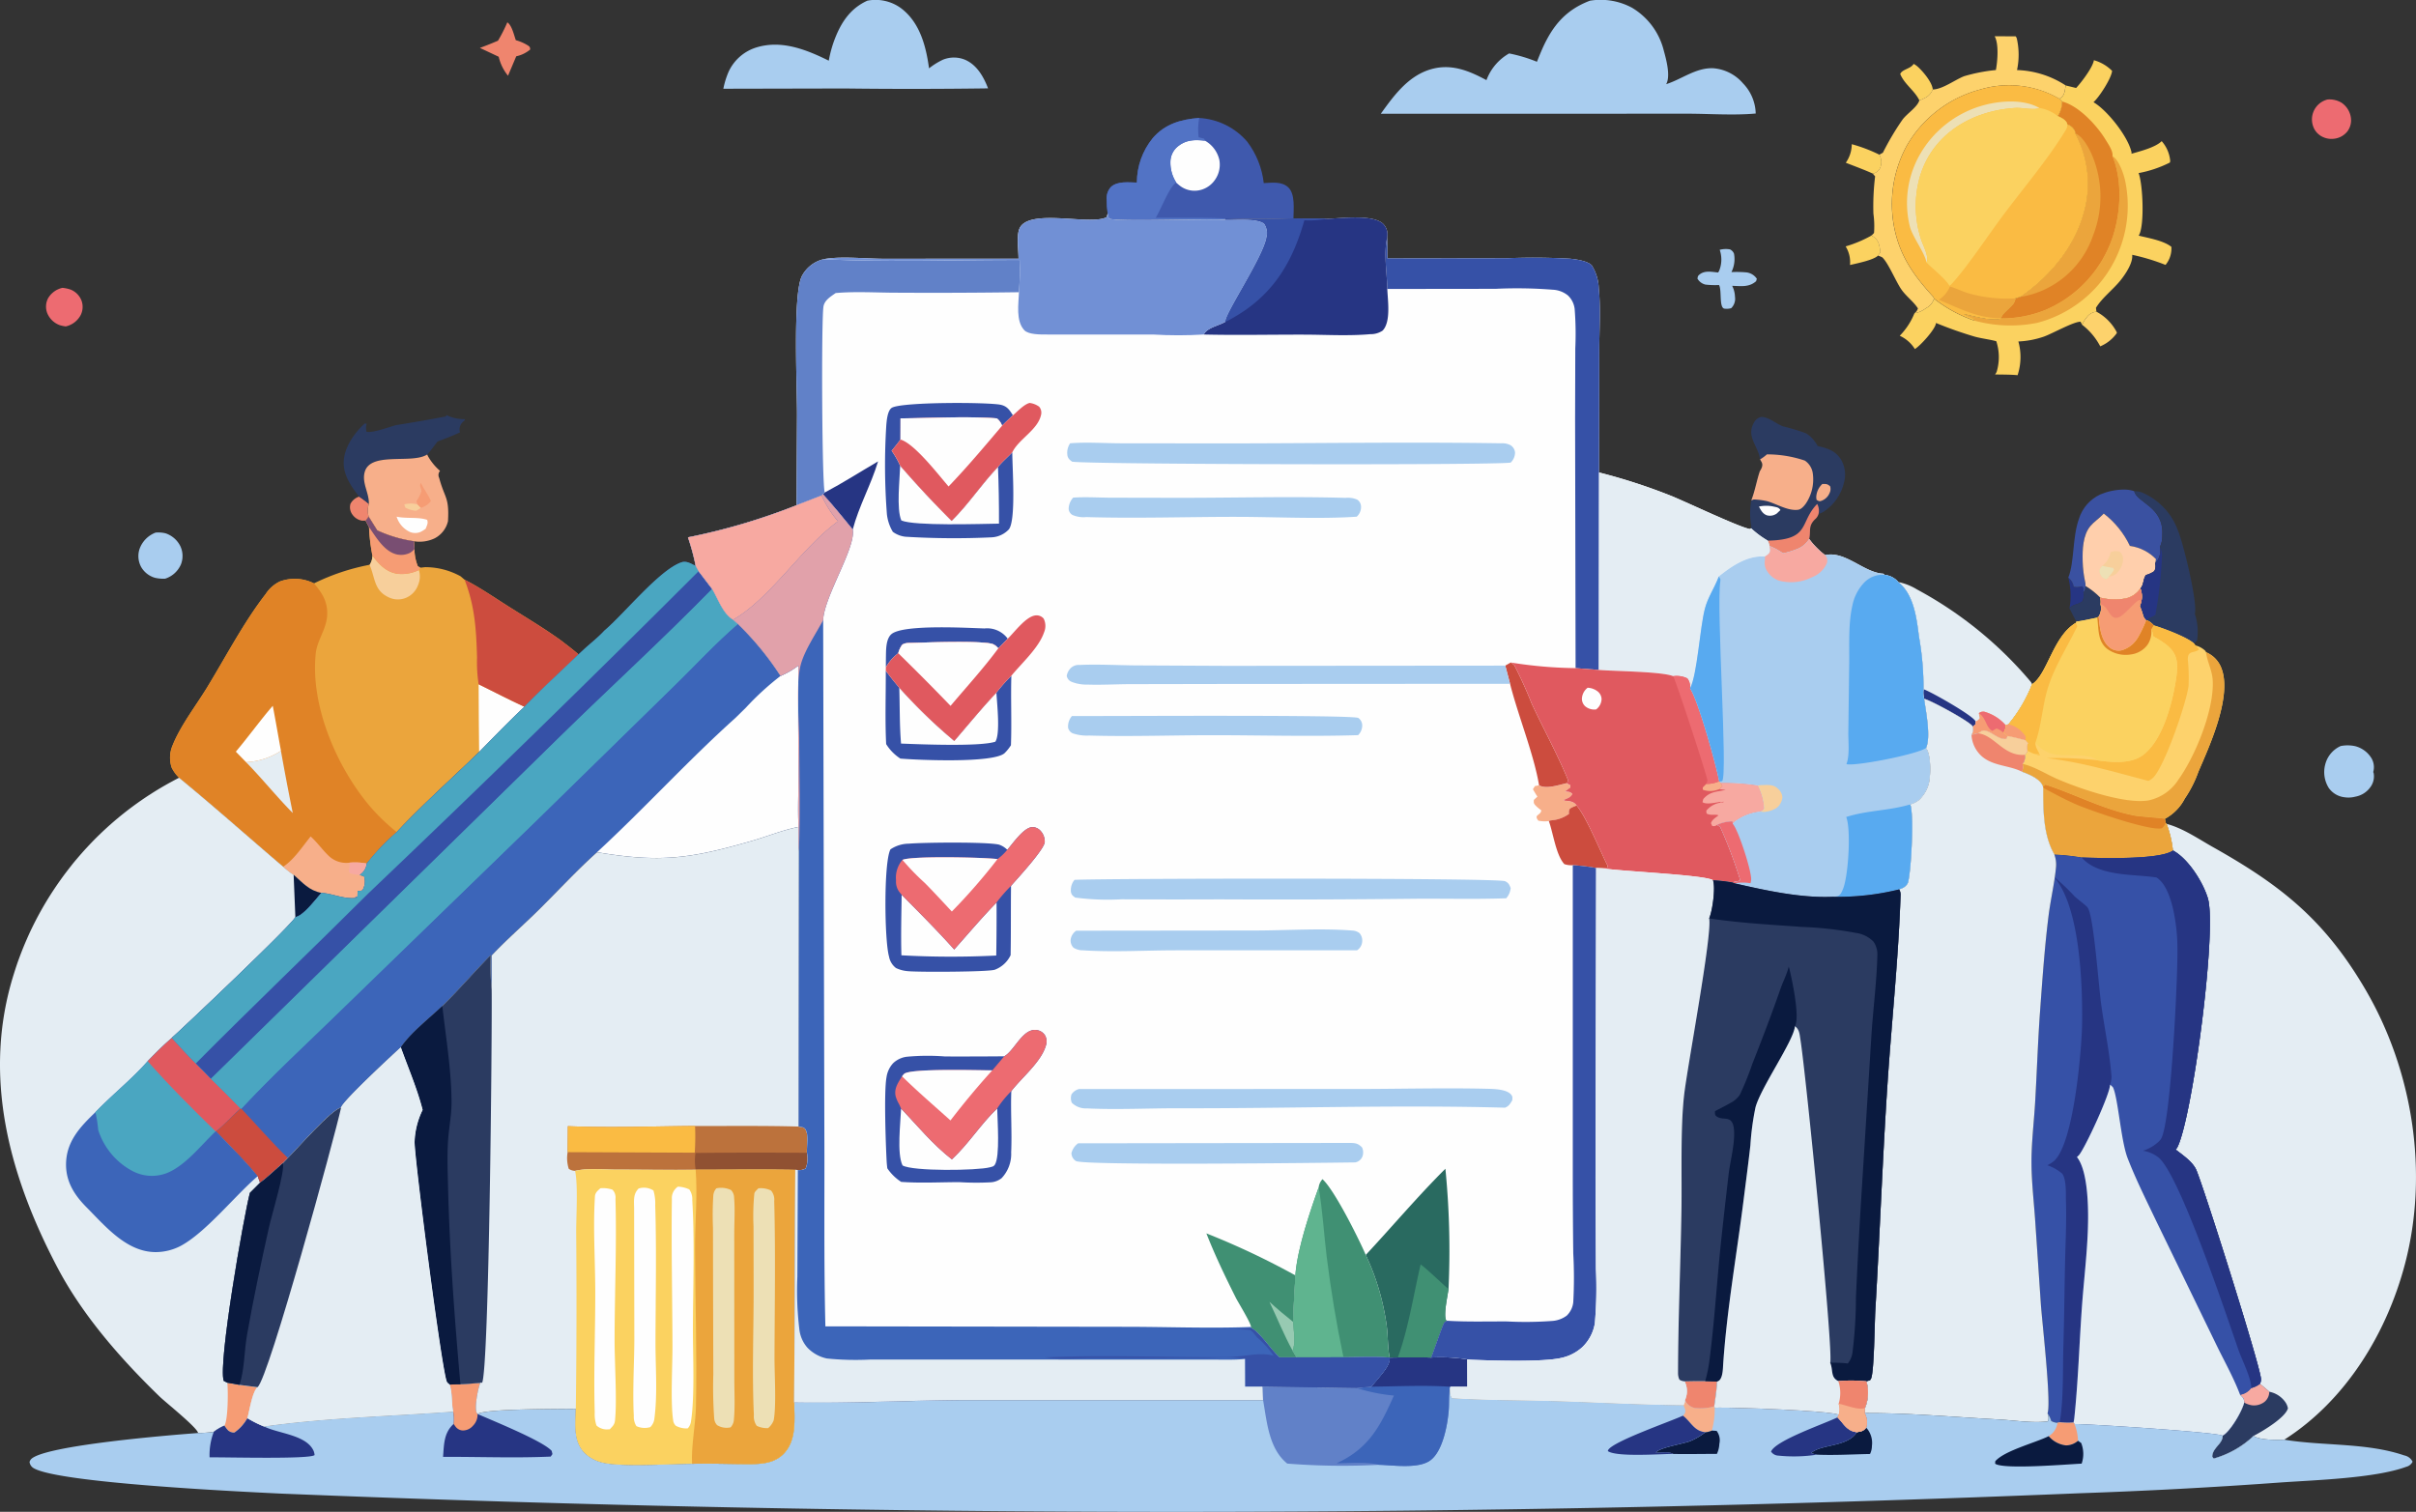 <svg xmlns="http://www.w3.org/2000/svg" xmlns:xlink="http://www.w3.org/1999/xlink" width="383.431" height="240" viewBox="0 0 383.431 240">
  <rect x="0" y="0" width="383.431" height="240" fill="#333333" stroke="none"/>
  <defs>
    <clipPath id="clip-path">
      <rect id="長方形_33" data-name="長方形 33" width="383.431" height="240" fill="none"/>
    </clipPath>
    <clipPath id="clip-path-2">
      <path id="パス_23" data-name="パス 23" d="M2080.891,492.258a6.323,6.323,0,0,0-3.4,3.874c-1.064,2.961-.7,6.855-1.689,9.333a2.2,2.2,0,0,1,.864,1.454,2.8,2.8,0,0,0,1.329-.088l.259.29-.056.664a1.355,1.355,0,0,0,.307-1.008,1.007,1.007,0,0,0,0-.459,17.655,17.655,0,0,1-.431-3.475c-.042-1.765.02-4.117,1.216-5.55.575-.69,1.369-1.194,1.985-1.85l.141-.152a14.162,14.162,0,0,1,4.153,5.139,7.089,7.089,0,0,1,4.145,2.106l-.135.662a2.394,2.394,0,0,0,.251-.275,2.843,2.843,0,0,0,.51-2.328,3.986,3.986,0,0,0,.377-1.831c.284-4.6-4.035-5.154-4.454-7.024a4.8,4.8,0,0,0-1.656-.252,9.918,9.918,0,0,0-3.722.768" transform="translate(-2075.806 -491.49)" fill="none"/>
    </clipPath>
    <linearGradient id="linear-gradient" x1="-15.177" y1="7.571" x2="-15.169" y2="7.571" gradientUnits="objectBoundingBox">
      <stop offset="0" stop-color="#183679"/>
      <stop offset="1" stop-color="#3a51a1"/>
    </linearGradient>
    <clipPath id="clip-path-4">
      <path id="パス_25" data-name="パス 25" d="M2093.348,515.685c-.617.655-1.411,1.159-1.985,1.849-1.2,1.433-1.259,3.785-1.216,5.55a17.655,17.655,0,0,0,.431,3.475,1.01,1.01,0,0,1,0,.459,11.583,11.583,0,0,1,2.376,1.876,9.755,9.755,0,0,0,4.015.127,3.789,3.789,0,0,0,2.343-1.586c.577-.619.388-1.432.881-2.138a4.253,4.253,0,0,0,1.329-.616,1.653,1.653,0,0,0,.132-1.242l.135-.662a7.09,7.09,0,0,0-4.145-2.106,14.16,14.16,0,0,0-4.153-5.138Z" transform="translate(-2090.137 -515.533)" fill="none"/>
    </clipPath>
    <linearGradient id="linear-gradient-2" x1="-18.926" y1="9.847" x2="-18.917" y2="9.847" gradientUnits="objectBoundingBox">
      <stop offset="0" stop-color="#faa981"/>
      <stop offset="1" stop-color="#ffcfac"/>
    </linearGradient>
    <clipPath id="clip-path-6">
      <path id="パス_39" data-name="パス 39" d="M1118,121.674a11.2,11.2,0,0,0-2.5,7.034c-1.3-.026-3.067-.264-4.1.679a2.614,2.614,0,0,0-.687,2.036,13.494,13.494,0,0,0,.153,2.2l.2.787c.6.337,5.953.269,10.8.2,3.412-.048,6.573-.1,7.653,0V134.4c3.6.16,7.236.125,10.832,0,.013-1.407.311-3.884-.829-4.938-1.051-.972-2.576-.732-3.885-.67a13.346,13.346,0,0,0-2.625-6.577,10.837,10.837,0,0,0-7.628-3.762c-2.9.215-5.425.942-7.386,3.216" transform="translate(-1110.714 -118.458)" fill="none"/>
    </clipPath>
    <linearGradient id="linear-gradient-3" x1="-6.844" y1="6.806" x2="-6.838" y2="6.806" gradientUnits="objectBoundingBox">
      <stop offset="0" stop-color="#10267d"/>
      <stop offset="1" stop-color="#3f59ad"/>
    </linearGradient>
    <clipPath id="clip-path-8">
      <path id="パス_41" data-name="パス 41" d="M1118,121.674a11.2,11.2,0,0,0-2.5,7.034c-1.3-.026-3.067-.264-4.1.679a2.614,2.614,0,0,0-.687,2.036,13.494,13.494,0,0,0,.153,2.2l.2.787c.6.337,5.953.269,10.8.2,3.412-.048,6.573-.1,7.653,0V134.4c-2.487-.114-5-.105-7.5-.1-1.176,0-2.349.008-3.518,0,.774-1.238,2.183-5.023,3.254-5.59a5.8,5.8,0,0,1-.932-3.247,3.2,3.2,0,0,1,1.124-2.455c1.336-1.117,2.728-1.136,4.371-.952l-.154-.314-.86-.232a10.064,10.064,0,0,1,.084-3.058c-2.9.215-5.425.942-7.386,3.216" transform="translate(-1110.714 -118.458)" fill="none"/>
    </clipPath>
    <linearGradient id="linear-gradient-4" x1="-7.411" y1="9.248" x2="-7.404" y2="9.248" gradientUnits="objectBoundingBox">
      <stop offset="0" stop-color="#425dae"/>
      <stop offset="1" stop-color="#5273c5"/>
    </linearGradient>
    <clipPath id="clip-path-10">
      <path id="パス_174" data-name="パス 174" d="M871.326,214.933c-1.029.576-3.29.428-5.7.279-3.6-.221-7.53-.442-8.212,1.739-.387,1.237-.075,3.271-.074,4.583l-21.443.01c-2.715-.006-6.965-.45-9.53.076,7.026.332,14.121.258,21.2.183,3.32-.035,6.637-.07,9.939-.063a42.349,42.349,0,0,1-.1,5.115c-.065,1.855-.533,4.575.852,6.037.655.691,2.5.685,3.638.679h16.758a67.228,67.228,0,0,0,8.092,0c.435-1.034,2.3-1.4,3.272-1.94l.155-.088c-.209-1.107,6-10.252,6.514-13.388a2.633,2.633,0,0,0-.38-2.194c-.916-.665-2.922-.635-4.564-.6-.611.011-1.171.023-1.606,0-1.079-.093-4.241-.046-7.653,0-4.846.068-10.2.135-10.8-.2l-.2-.787Z" transform="translate(-826.365 -214.367)" fill="none"/>
    </clipPath>
    <linearGradient id="linear-gradient-5" x1="-2.577" y1="3.302" x2="-2.574" y2="3.302" gradientUnits="objectBoundingBox">
      <stop offset="0" stop-color="#3750a6"/>
      <stop offset="1" stop-color="#7190d5"/>
    </linearGradient>
  </defs>
  <g id="グループ_192" data-name="グループ 192" transform="translate(0 0.004)">
    <g id="グループ_171" data-name="グループ 171" transform="translate(0 -0.004)">
      <g id="グループ_170" data-name="グループ 170" transform="translate(0 0)" clip-path="url(#clip-path)">
        <path id="パス_10" data-name="パス 10" d="M2075.806,579.867a2.2,2.2,0,0,1,.865,1.454,2.8,2.8,0,0,0,1.329-.088l.259.29-.056.664a2.719,2.719,0,0,1-.11,1.392c-.664.637-1.512.425-2.1,1.182a11.842,11.842,0,0,0-.189-4.894" transform="translate(-1747.553 -488.171)" fill="#263583"/>
        <path id="パス_11" data-name="パス 11" d="M353.84,502.381a3.94,3.94,0,0,1-.6.005,2.367,2.367,0,0,1-1.5-.973,1.96,1.96,0,0,1-.3-1.7,2.342,2.342,0,0,1,1.379-1.141,17.276,17.276,0,0,1,1.532,1.149,3.717,3.717,0,0,0-.026,2.034Z" transform="translate(-295.818 -419.733)" fill="#ef856e"/>
        <path id="パス_12" data-name="パス 12" d="M1852.323,238.2a19.562,19.562,0,0,0,4.086-1.718,2.133,2.133,0,0,1,1.253,1.593,5.282,5.282,0,0,1,.175,1.07l-.377.517c-.721.722-3.418,1.243-4.443,1.493a4.765,4.765,0,0,0-.693-2.955" transform="translate(-1559.411 -199.084)" fill="#fbd260"/>
        <path id="パス_13" data-name="パス 13" d="M1853.43,144.749a24.314,24.314,0,0,1,4.379,1.666,2.327,2.327,0,0,1,.234,1.8,1.565,1.565,0,0,1-.926,1.1,1.636,1.636,0,0,1-.349.1c-1.394-.631-2.858-1.158-4.283-1.723a5.15,5.15,0,0,0,.946-2.935" transform="translate(-1559.546 -121.859)" fill="#fbd260"/>
        <path id="パス_14" data-name="パス 14" d="M1910.15,69.951c-.715-1.537-2.382-2.572-3.038-4.2.29-.7,1.478-.81,1.991-1.421.051-.059.1-.122.146-.182a3.412,3.412,0,0,1,.633.441c.845.75,2.317,2.5,2.394,3.626a2.513,2.513,0,0,1-1.346,1.391,5.379,5.379,0,0,1-.78.342" transform="translate(-1605.536 -54.006)" fill="#fbd260"/>
        <path id="パス_15" data-name="パス 15" d="M2079.514,588.167a11.589,11.589,0,0,1,2.376,1.876,3.013,3.013,0,0,1,.037,1.065,2.415,2.415,0,0,1-.226,1.8c-.022.039-.05.076-.073.113l-.231.186c-1.093.212-2.208.489-3.312.626-.38-.683-.727-1.389-1.087-2.084.586-.757,1.433-.544,2.1-1.182a2.718,2.718,0,0,0,.11-1.392,1.354,1.354,0,0,0,.307-1.008" transform="translate(-1748.559 -495.158)" fill="#2b3b61"/>
        <path id="パス_16" data-name="パス 16" d="M2089.677,315a4.767,4.767,0,0,1,.772-1.233,2.082,2.082,0,0,1,1.5-.841,7.746,7.746,0,0,1,3.2,3.212c.02.056.025.115.04.173a6.136,6.136,0,0,1-2.639,2.114,10.416,10.416,0,0,0-2.875-3.425" transform="translate(-1759.231 -263.443)" fill="#fdd26c"/>
        <path id="パス_17" data-name="パス 17" d="M485.99,22.438c.712.44,1.08,2.069,1.347,2.83a7.235,7.235,0,0,1,1.98.876c.292.221.26.241.309.6a5.073,5.073,0,0,1-2.219,1.08L486.1,30.911a7.348,7.348,0,0,1-1.476-3.011l-2.986-1.407q1.453-.533,2.874-1.146a24.545,24.545,0,0,0,1.477-2.909" transform="translate(-405.476 -18.889)" fill="#ef856e"/>
        <path id="パス_18" data-name="パス 18" d="M48.808,288.98a5.344,5.344,0,0,1,1.314.28,3.1,3.1,0,0,1,1.693,1.692,2.916,2.916,0,0,1-.1,2.323,3.545,3.545,0,0,1-2.383,1.825,5.294,5.294,0,0,1-.98-.208,3.414,3.414,0,0,1-1.967-1.922,2.808,2.808,0,0,1-.09-.283,2.9,2.9,0,0,1-.06-.291,2.885,2.885,0,0,1-.029-.592,2.892,2.892,0,0,1,.031-.3,2.925,2.925,0,0,1,.062-.29,2.9,2.9,0,0,1,.092-.282,2.866,2.866,0,0,1,.12-.272,3.51,3.51,0,0,1,2.295-1.684" transform="translate(-38.897 -243.282)" fill="#ed6b71"/>
        <path id="パス_19" data-name="パス 19" d="M2322.835,99.888a3.746,3.746,0,0,1,2.23.51,3.45,3.45,0,0,1,1.462,2.225,2.951,2.951,0,0,1-.5,2.287,3.136,3.136,0,0,1-2.174,1.209,3.222,3.222,0,0,1-1.616-.221,2.788,2.788,0,0,1-.273-.126,2.6,2.6,0,0,1-.259-.153,2.686,2.686,0,0,1-.242-.179q-.116-.1-.223-.2a2.57,2.57,0,0,1-.2-.225,2.636,2.636,0,0,1-.177-.244,2.85,2.85,0,0,1-.27-.537,3.26,3.26,0,0,1,2.244-4.344" transform="translate(-1953.453 -84.092)" fill="#ed6b71"/>
        <path id="パス_20" data-name="パス 20" d="M1707.124,250.033a3.807,3.807,0,0,1,1.622-.068,1.233,1.233,0,0,1,.648.69,4.643,4.643,0,0,1-.408,2.915,17.324,17.324,0,0,1,2.41.051,2.325,2.325,0,0,1,1.619,1.006l-.115.386c-1.107,1-2.422.776-3.8.738a4.057,4.057,0,0,1,.445,1.722,2.082,2.082,0,0,1-.6,1.826,2.587,2.587,0,0,1-1.107.067c-.836-.223-.352-2.9-.822-3.743a13.506,13.506,0,0,1-2.154-.068,2,2,0,0,1-1.27-.947c.065-.345.039-.411.31-.636.848-.706,1.954-.43,2.971-.338.051-.083.1-.165.152-.25a4.743,4.743,0,0,0,.1-3.349" transform="translate(-1434.197 -210.376)" fill="#a9cdef"/>
        <path id="パス_21" data-name="パス 21" d="M141.632,534.606a4.919,4.919,0,0,1,1.571.116,4.045,4.045,0,0,1,2.375,2.1q.073.167.13.339t.1.351q.039.178.061.359t.026.363q0,.182-.01.364t-.046.361q-.032.179-.081.355t-.115.345a4.077,4.077,0,0,1-2.525,2.27,6.19,6.19,0,0,1-1.593-.145,3.725,3.725,0,0,1-2.194-1.712,3.62,3.62,0,0,1-.263-2.848,4.332,4.332,0,0,1,2.566-2.621" transform="translate(-116.928 -450.059)" fill="#a9cdef"/>
        <path id="パス_22" data-name="パス 22" d="M2335.3,748.345a5.618,5.618,0,0,1,2.326.021,4.274,4.274,0,0,1,2.593,1.943,2.827,2.827,0,0,1,.259,2.156c.026.073.051.145.073.218a2.853,2.853,0,0,1-.417,2.025,3.761,3.761,0,0,1-2.511,1.675,4.23,4.23,0,0,1-1.712.09,3.541,3.541,0,0,1-2.506-1.5,4.751,4.751,0,0,1-.532-3.761,4.388,4.388,0,0,1,2.427-2.865" transform="translate(-1963.834 -629.91)" fill="#a9cdef"/>
      </g>
    </g>
    <g id="グループ_173" data-name="グループ 173" transform="translate(328.253 77.717)">
      <g id="グループ_172" data-name="グループ 172" clip-path="url(#clip-path-2)">
        <rect id="長方形_34" data-name="長方形 34" width="21.424" height="21.797" transform="translate(-7.194 4.322) rotate(-30.995)" fill="url(#linear-gradient)"/>
      </g>
    </g>
    <g id="グループ_175" data-name="グループ 175" transform="translate(0 -0.004)">
      <g id="グループ_174" data-name="グループ 174" transform="translate(0 0)" clip-path="url(#clip-path)">
        <path id="パス_24" data-name="パス 24" d="M361.264,416.766a6.547,6.547,0,0,0,2.951.634c-.019.04-.036.083-.059.122-.134.235-.069.116-.283.308a1.6,1.6,0,0,0-.542,1.2.982.982,0,0,0,.086.467c-1.176.545-2.367,1-3.581,1.455-.533.684-1.047,1.427-1.634,2.063l-.2.109c-2.526,1.338-8.764-.528-9.707,2.62-.528,1.761.717,3.376.642,5.109A17.261,17.261,0,0,0,347.4,429.7c-1.3-1.649-2.585-3.489-2.448-5.69.139-2.218,1.731-4.487,3.338-5.921l.3.03a2.39,2.39,0,0,0-.023,1.284c1.011.225,3.634-.786,4.7-1.057q3.952-.624,7.883-1.374Z" transform="translate(-290.397 -350.861)" fill="#2b3b61"/>
      </g>
    </g>
    <g id="グループ_177" data-name="グループ 177" transform="translate(330.519 81.519)">
      <g id="グループ_176" data-name="グループ 176" clip-path="url(#clip-path-4)">
        <rect id="長方形_36" data-name="長方形 36" width="17.313" height="16.218" transform="translate(-5.081 11.603) rotate(-66.493)" fill="url(#linear-gradient-2)"/>
      </g>
    </g>
    <g id="グループ_179" data-name="グループ 179" transform="translate(0 -0.004)">
      <g id="グループ_178" data-name="グループ 178" transform="translate(0 0)" clip-path="url(#clip-path)">
        <path id="パス_26" data-name="パス 26" d="M2107.453,555.6c.036-.021.073-.04.11-.062a3.54,3.54,0,0,0,1.225-2.1,2.111,2.111,0,0,1,1.458-.076,1.576,1.576,0,0,1,.527,1.281,3.366,3.366,0,0,1-1.135,2.254,2.008,2.008,0,0,1-1.115.409c-.107.262-.217.281-.445.437l-.555-.263a1.708,1.708,0,0,1-.5-.958c-.059-.431.18-.588.428-.926" transform="translate(-1773.828 -465.782)" fill="#f7cf9b"/>
        <path id="パス_27" data-name="パス 27" d="M2107.453,568c.577.13,1.149.245,1.735.33l.146.294a6.168,6.168,0,0,1-.811,1.086c-.107.262-.217.281-.445.437l-.555-.263a1.708,1.708,0,0,1-.5-.958c-.059-.431.18-.588.428-.926" transform="translate(-1773.828 -478.18)" fill="#ede0b5"/>
        <path id="パス_28" data-name="パス 28" d="M1897.724,36.374l3.337.017a1.114,1.114,0,0,1,.177.334,11.654,11.654,0,0,1,.034,5.019A14.943,14.943,0,0,1,1909,44.187c-.149.725-.13,1.5-.774,1.968-.076.055-.16.1-.242.148a15.909,15.909,0,0,0-12.648-1.443q-.45.121-.9.264t-.878.308q-.437.165-.865.35t-.845.392q-.419.207-.828.434t-.8.473q-.4.246-.78.512t-.752.55q-.372.284-.726.586t-.7.62q-.341.319-.665.654t-.633.686q-.307.351-.6.716t-.563.744q-.271.379-.524.771t-.487.8a19.331,19.331,0,0,0-1.633,14.592c1.075,3.747,3.145,6.491,5.713,9.314.183.2.121.122.228.408a2.461,2.461,0,0,1-1.281,1.51,4.066,4.066,0,0,1-1.827.808,1.446,1.446,0,0,0,.557-.772c-.709-1.1-1.833-1.887-2.593-2.961-.878-1.235-2.12-4.287-3.066-5.142a3.411,3.411,0,0,0-.69-.275l.377-.517a5.316,5.316,0,0,0-.175-1.07,2.133,2.133,0,0,0-1.253-1.593,2.879,2.879,0,0,0,.434-.426,14.59,14.59,0,0,0-.1-3.058,39.565,39.565,0,0,1,.27-5.924l-.38-.44a1.624,1.624,0,0,0,.349-.1,1.566,1.566,0,0,0,.926-1.1,2.327,2.327,0,0,0-.234-1.8l.572-.307a42.925,42.925,0,0,1,3.1-5.233c.71-.975,2.365-2,2.684-3.072a5.39,5.39,0,0,0,.78-.342,2.514,2.514,0,0,0,1.346-1.391c1.543-.022,3.514-1.531,4.984-2.11a26.825,26.825,0,0,1,5.04-.979c.259-1.367.5-4.168-.2-5.371" transform="translate(-1581.162 -30.621)" fill="#fdd26c"/>
        <path id="パス_29" data-name="パス 29" d="M1758.037,425.234c-.014-.084-.025-.168-.042-.251-.372-2.028-2.23-3.458-.865-5.7a1.621,1.621,0,0,1,1.183-.8c1.343.143,2.179,1.061,3.382,1.507a32.347,32.347,0,0,1,3.59,1.083,4.378,4.378,0,0,1,1.337,1.192,5.9,5.9,0,0,1,.566.844c1.484.339,2.765.716,3.655,2.078a4.72,4.72,0,0,1,.493,3.808,7.564,7.564,0,0,1-3.292,4.593,4.343,4.343,0,0,1-.726.31,1.734,1.734,0,0,1-.577.865c-1.109,1.1-.6,1.841-.906,3.115a3.94,3.94,0,0,1-2.208,1.7,10.643,10.643,0,0,1-1.957.563,9.76,9.76,0,0,0-2.143-1.158,2.091,2.091,0,0,0-.276-.845c-.149-.091-.293-.186-.442-.276a14.447,14.447,0,0,1-2.193-1.691,1.327,1.327,0,0,0,.011-.469,11.584,11.584,0,0,1,.017-3.954c.591-1.489.842-3.1,1.357-4.624a3.163,3.163,0,0,0,.318-.607c.191-.578-.006-.795-.282-1.273" transform="translate(-1478.707 -352.303)" fill="#2b3b61"/>
        <path id="パス_30" data-name="パス 30" d="M1765.288,507.864a5.481,5.481,0,0,1,2.422.021c.476.1.732.124.994.536l-.4.367a.878.878,0,0,1-.256.226,1.849,1.849,0,0,1-1.453.25c-.7-.228-.98-.8-1.309-1.4" transform="translate(-1486.139 -427.447)" fill="#fefefe"/>
        <path id="パス_31" data-name="パス 31" d="M1823.789,485.838c.631.015.735-.05,1.236.37a1.493,1.493,0,0,1-.1,1.089,2.2,2.2,0,0,1-1.442,1.267c-.27.044-.369-.069-.608-.191a2.368,2.368,0,0,1-.056-.457,2.989,2.989,0,0,1,.971-2.078" transform="translate(-1534.571 -409.011)" fill="#f7af8a"/>
        <path id="パス_32" data-name="パス 32" d="M1774.1,511.734c6.879-.135,4.953-2.856,7.856-5.825a2.218,2.218,0,0,1,.211,1.589,1.736,1.736,0,0,1-.577.865c-1.109,1.1-.6,1.841-.907,3.115a3.94,3.94,0,0,1-2.208,1.7,10.636,10.636,0,0,1-1.957.563,9.761,9.761,0,0,0-2.143-1.158,2.085,2.085,0,0,0-.276-.845" transform="translate(-1493.559 -425.908)" fill="#ef856e"/>
        <path id="パス_33" data-name="パス 33" d="M1759.007,456.743a7.1,7.1,0,0,0,1.09-.8,18.673,18.673,0,0,1,6.014.986,2.916,2.916,0,0,1,1.262,2.011,6.89,6.89,0,0,1-1.1,4.814c-.282.385-.721.917-1.228.983-1.653.216-3.438-.967-4.986-1.38A11.893,11.893,0,0,0,1758,463.1l-.386.144c.591-1.489.842-3.1,1.357-4.624a3.17,3.17,0,0,0,.318-.607c.191-.578-.006-.795-.282-1.273" transform="translate(-1479.677 -383.812)" fill="#f7af8a"/>
        <path id="パス_34" data-name="パス 34" d="M1904.9,584.243a9.214,9.214,0,0,1,3.013,1.183,61.985,61.985,0,0,1,18.029,14.63,1.35,1.35,0,0,1,.237.421,22.923,22.923,0,0,1-3.745,6.352l-.425.176a2.574,2.574,0,0,1-.363,1.2,1.459,1.459,0,0,1,.642.49l-.2.463c-1.146.16-2.115-.947-3.182-1.266-.608-.182-.772.062-1.287.377l-1.07.253a1.635,1.635,0,0,0,.205-1.311.939.939,0,0,0-.064-.119c-.549-.767-6.547-4.056-7.664-4.314a3.92,3.92,0,0,1-.082-1.516,46.663,46.663,0,0,0-.723-8.342c-.377-2.942-.808-6.737-3.323-8.68" transform="translate(-1603.677 -491.854)" fill="#e4edf3"/>
        <path id="パス_35" data-name="パス 35" d="M1930.315,691.883c1.245.432,7.757,4.133,8.242,5.072a.248.248,0,0,1,.014.045l.008.435-.453.4a.945.945,0,0,0-.065-.119c-.549-.767-6.546-4.055-7.664-4.314a3.925,3.925,0,0,1-.082-1.516" transform="translate(-1625.042 -582.473)" fill="#263583"/>
        <path id="パス_36" data-name="パス 36" d="M1979.757,714.671a1.044,1.044,0,0,1,1.081-.177,7.044,7.044,0,0,1,3.2,2.1,2.572,2.572,0,0,1-.363,1.2,1.459,1.459,0,0,1,.642.49l-.2.463c-1.146.16-2.115-.947-3.182-1.266-.608-.182-.772.062-1.287.378l-1.07.253a1.636,1.636,0,0,0,.205-1.311l.453-.4-.008-.435a1.171,1.171,0,0,0,.659-.515Z" transform="translate(-1665.707 -601.445)" fill="#f69c74"/>
        <path id="パス_37" data-name="パス 37" d="M1985.993,714.671a1.044,1.044,0,0,1,1.081-.177,7.043,7.043,0,0,1,3.2,2.1,2.572,2.572,0,0,1-.363,1.2,2.711,2.711,0,0,0-1.126-.7l-.67.387c-1.053-.658-.966-2.121-2.126-2.813" transform="translate(-1671.943 -601.445)" fill="#ed6b71"/>
        <path id="パス_38" data-name="パス 38" d="M748.8.214a6.836,6.836,0,0,1,5.321,1.2c2.99,2.248,3.971,6.03,4.447,9.545a11.355,11.355,0,0,1,2.2-1.368,4.631,4.631,0,0,1,3.542.017c1.868.82,2.931,2.711,3.625,4.53q-11.351.159-22.7.019l-19.312.042a13.223,13.223,0,0,1,.846-2.722A7.188,7.188,0,0,1,730.988,7.7c4.061-1.337,8.059.262,11.67,2.043a18.636,18.636,0,0,1,.967-3.486c1.036-2.673,2.51-4.851,5.172-6.047" transform="translate(-611.125 -0.111)" fill="#a9cdef"/>
      </g>
    </g>
    <g id="グループ_181" data-name="グループ 181" transform="translate(175.64 18.729)">
      <g id="グループ_180" data-name="グループ 180" clip-path="url(#clip-path-6)">
        <rect id="長方形_38" data-name="長方形 38" width="25.954" height="33.802" transform="translate(-5.458 14.191) rotate(-68.966)" fill="url(#linear-gradient-3)"/>
      </g>
    </g>
    <g id="グループ_183" data-name="グループ 183" transform="translate(0 -0.004)">
      <g id="グループ_182" data-name="グループ 182" transform="translate(0 0)" clip-path="url(#clip-path)">
        <path id="パス_40" data-name="パス 40" d="M1175.531,147.446a5.8,5.8,0,0,1-.932-3.247,3.2,3.2,0,0,1,1.124-2.455c1.336-1.117,2.728-1.136,4.371-.951a4.679,4.679,0,0,1,2.283,3.087q.036.2.05.413t.009.416a4.126,4.126,0,0,1-.032.414q-.026.206-.073.409a4.155,4.155,0,0,1-.113.4q-.066.2-.152.387t-.19.37a4.138,4.138,0,0,1-.226.349,4.024,4.024,0,0,1-.247.318,4,4,0,0,1-.584.554,3.958,3.958,0,0,1-1.053.583q-.189.069-.384.12a3.8,3.8,0,0,1-3.394-.766c-.16-.126-.31-.262-.459-.4" transform="translate(-988.853 -118.455)" fill="#fefefe"/>
      </g>
    </g>
    <g id="グループ_185" data-name="グループ 185" transform="translate(175.64 18.729)">
      <g id="グループ_184" data-name="グループ 184" clip-path="url(#clip-path-8)">
        <rect id="長方形_40" data-name="長方形 40" width="23.392" height="24.364" transform="matrix(0.488, -0.873, 0.873, 0.488, -6.935, 12.418)" fill="url(#linear-gradient-4)"/>
      </g>
    </g>
    <g id="グループ_187" data-name="グループ 187" transform="translate(0 -0.004)">
      <g id="グループ_186" data-name="グループ 186" transform="translate(0 0)" clip-path="url(#clip-path)">
        <path id="パス_42" data-name="パス 42" d="M1937.471,60.443a6.551,6.551,0,0,1,2.889,1.688c-.09,1.156-2.056,4.2-2.954,4.977,2.146,1.253,5.339,5.276,5.983,7.734a.9.9,0,0,1,.051.448c1.343-.39,3.8-1,4.789-2a5.474,5.474,0,0,1,1.354,3.107,1.919,1.919,0,0,1-.04.283,18.439,18.439,0,0,1-4.975,1.681c.678,1.754.94,8.069.113,9.749-.031.062-.065.122-.1.183,1.554.379,3.951.786,5.189,1.776a4.064,4.064,0,0,1-.856,2.776c-.025.032-.056.06-.084.09a33.044,33.044,0,0,0-5.28-1.6c.146,1.259-1.042,3.026-1.8,3.986-1.2,1.516-2.962,2.806-3.953,4.434l.079.618a2.083,2.083,0,0,0-1.5.841,4.773,4.773,0,0,0-.772,1.233l-.242-.483c-1.022-.076-4.59,1.938-5.868,2.372a14.355,14.355,0,0,1-4.007.756,9.261,9.261,0,0,1-.124,5.353c-1.177-.114-2.391-.088-3.573-.119a2.063,2.063,0,0,0,.253-.421,8.151,8.151,0,0,0-.059-4.852c-1.124-.3-2.286-.422-3.41-.724a62.728,62.728,0,0,1-6.169-2.177,1.067,1.067,0,0,1-.011.134c-.211.993-2.447,3.466-3.334,4.008a5.514,5.514,0,0,0-2.4-2.107,10.962,10.962,0,0,0,2.334-3.573,4.065,4.065,0,0,0,1.828-.808,2.46,2.46,0,0,0,1.281-1.51,21.5,21.5,0,0,0,6.375,3.477l-.073-.316-1.611-.695c1.591.305,4.626,1.262,6.1.676l-.2-.045c.436-1.187,2.21-1.825,2.306-3.141l.831-.238c4.522-3.1,8.441-7.724,9.951-13.045a16.791,16.791,0,0,0-1.292-12.916.767.767,0,0,0-.054-.37,2.056,2.056,0,0,0-1.208-1.063,1.532,1.532,0,0,0-.051-.2c-.222-.543-.949-.857-1.442-1.095A4.462,4.462,0,0,0,1932.42,67l-.434-.434c.082-.049.166-.093.242-.148.645-.463.625-1.243.774-1.968l1.65.4c.814-.866,2.666-3.292,2.818-4.408" transform="translate(-1605.161 -50.884)" fill="#fbd260"/>
        <path id="パス_43" data-name="パス 43" d="M1994.361,156.711c1.016.6,1.681,2.561,1.968,3.669a19.206,19.206,0,0,1-13.9,22.8,21.589,21.589,0,0,1-10-.364l-.073-.316-1.611-.695c1.591.306,4.626,1.262,6.1.676a18.412,18.412,0,0,0,6.848-1.331q.433-.184.859-.39t.839-.431q.414-.226.816-.472t.794-.512q.389-.266.766-.55t.738-.587q.363-.3.71-.623t.676-.657q.332-.337.645-.689t.608-.72q.3-.368.574-.749t.535-.776q.259-.395.5-.8t.456-.826q.217-.418.414-.847t.374-.867c1.659-4.076,2.1-9.78.36-13.939" transform="translate(-1659.111 -131.929)" fill="#eba53c"/>
        <path id="パス_44" data-name="パス 44" d="M2017.775,101.907c2.633.657,5.536,3.8,6.893,6.036.377.622,1.264,1.882,1.1,2.63,1.74,4.159,1.3,9.863-.36,13.939q-.178.438-.375.867t-.414.847q-.22.418-.456.826t-.5.8q-.259.395-.535.777t-.574.749q-.3.368-.608.72t-.645.689q-.33.337-.676.657t-.71.623q-.36.3-.738.587t-.766.55q-.391.265-.794.512t-.817.472q-.414.226-.839.431t-.859.39a18.41,18.41,0,0,1-6.848,1.331l-.2-.044c.437-1.187,2.21-1.825,2.306-3.141l.831-.238c4.522-3.1,8.441-7.724,9.951-13.046a16.79,16.79,0,0,0-1.292-12.916.77.77,0,0,0-.053-.37,2.057,2.057,0,0,0-1.208-1.063,1.586,1.586,0,0,0-.051-.2c-.222-.542-.949-.857-1.442-1.095a4.463,4.463,0,0,0,.678-2.323" transform="translate(-1690.516 -85.792)" fill="#e08326"/>
        <path id="パス_45" data-name="パス 45" d="M2036.549,133.84c1.168.436,2.1,2.181,2.6,3.265a16.929,16.929,0,0,1,.253,12.938,14.7,14.7,0,0,1-7.693,8.588,14.041,14.041,0,0,1-3.818,1.17c4.522-3.1,8.441-7.724,9.951-13.046a16.791,16.791,0,0,0-1.292-12.916" transform="translate(-1707.215 -112.675)" fill="#eba53c"/>
        <path id="パス_46" data-name="パス 46" d="M1418.983.105a10.492,10.492,0,0,1,6.69,1.133,10.993,10.993,0,0,1,5.009,6.749c.383,1.394,1.124,4.072.389,5.371,2.495-.792,4.739-2.647,7.478-2.529a6.926,6.926,0,0,1,4.716,2.4,7.106,7.106,0,0,1,2.016,4.788c-3.537.317-7.346.029-10.908.027l-23.162.009-25.433.005c2.063-2.866,4.286-5.94,7.824-7.029,3.263-1,6.1.153,8.946,1.689a8.127,8.127,0,0,1,3.6-4.24,24.032,24.032,0,0,1,4.413,1.324q.412-1.056.867-2.095c1.656-3.694,3.741-6.156,7.553-7.605" transform="translate(-1166.641 0.004)" fill="#a9cdef"/>
        <path id="パス_47" data-name="パス 47" d="M1905.523,119.561c-.107-.286-.045-.206-.228-.408-2.568-2.823-4.638-5.567-5.713-9.314a19.331,19.331,0,0,1,1.633-14.592q.234-.4.487-.8t.524-.771q.273-.379.563-.744t.6-.716q.307-.35.633-.686t.665-.654q.341-.319.7-.62t.726-.586q.369-.284.752-.55t.78-.512q.4-.247.8-.473t.828-.433q.417-.206.845-.392t.865-.351q.437-.165.879-.308t.9-.264a15.91,15.91,0,0,1,12.648,1.443l.434.434a4.462,4.462,0,0,1-.679,2.323c.493.238,1.219.552,1.442,1.095a1.541,1.541,0,0,1,.051.2,2.056,2.056,0,0,1,1.208,1.063.767.767,0,0,1,.054.37,16.79,16.79,0,0,1,1.292,12.916c-1.509,5.321-5.428,9.948-9.951,13.045l-.831.238c-.1,1.316-1.87,1.954-2.306,3.141l.2.045c-1.473.586-4.508-.371-6.1-.676l1.611.695.073.316a21.494,21.494,0,0,1-6.375-3.477" transform="translate(-1598.574 -72.154)" fill="#fabb43"/>
        <path id="パス_48" data-name="パス 48" d="M1947.621,287.62c.935.266,1.833.724,2.762,1.026a22.365,22.365,0,0,0,7.616.856c-.1,1.316-1.87,1.954-2.306,3.141-3.559.061-6.662-1.585-9.835-2.915a4.719,4.719,0,0,0,1.763-2.107" transform="translate(-1638.155 -242.137)" fill="#eba53c"/>
        <path id="パス_49" data-name="パス 49" d="M1916.877,127.381c-.172-1.369-2.143-3.95-2.607-5.63a15.549,15.549,0,0,1,1.687-11.672q.208-.357.436-.7t.47-.682q.245-.335.507-.657t.535-.631q.276-.309.569-.6t.6-.575q.3-.28.625-.544t.65-.513q.332-.248.676-.479t.7-.445q.355-.214.721-.41t.74-.373q.375-.178.757-.336t.774-.3q.388-.139.786-.259t.8-.219c2.534-.647,6.155-.865,8.5.525-.715.391-2.748-.064-3.717-.008-6.865.394-13.208,4.044-15.241,10.927a17.043,17.043,0,0,0,.248,10.108c.3.85,1.292,2.762.791,3.479" transform="translate(-1611.153 -85.738)" fill="#ede0b5"/>
        <path id="パス_50" data-name="パス 50" d="M1942.28,108.294a6.218,6.218,0,0,1,2.937,1.3c.493.238,1.219.552,1.442,1.095a1.565,1.565,0,0,1,.051.2,1.346,1.346,0,0,1-.251.95c-2.816,4.645-6.7,9.175-9.959,13.552-2.4,3.21-5.5,7.944-8.078,10.793a3.011,3.011,0,0,1-.394.347c-.622-1.114-2.683-2.709-3.666-3.731.5-.717-.49-2.629-.791-3.479a17.045,17.045,0,0,1-.248-10.108c2.033-6.883,8.377-10.533,15.241-10.927.969-.056,3,.4,3.717.008" transform="translate(-1618.637 -91.158)" fill="#fbd260"/>
        <path id="パス_51" data-name="パス 51" d="M366.061,464.114c.076-1.733-1.169-3.348-.642-5.109.943-3.148,7.181-1.282,9.707-2.62l.2-.109.1.23a8.89,8.89,0,0,0,1.936,2.37,1,1,0,0,0-.139,1.12c.882,3.287,1.615,2.976,1.4,6.854a4.1,4.1,0,0,1-2.14,2.743,5.577,5.577,0,0,1-3.266.452,20.668,20.668,0,0,1-5.826-1.724l-1.357-2.173a3.716,3.716,0,0,1,.026-2.034" transform="translate(-307.524 -384.123)" fill="#f7af8a"/>
        <path id="パス_52" data-name="パス 52" d="M408.44,506.132a6.214,6.214,0,0,1-.752.474,4.273,4.273,0,0,1-1.7-.5l-.168-.46.083-.079a4.154,4.154,0,0,1,2.005.029Z" transform="translate(-341.65 -425.519)" fill="#f7cf9b"/>
        <path id="パス_53" data-name="パス 53" d="M418.087,488.2l-.178-.507a6.281,6.281,0,0,0,.792-1.575c-.006-.5-.382-.862-.074-1.331.471,1,1.162,1.881,1.588,2.882a3.071,3.071,0,0,1-1.6,1.069Z" transform="translate(-351.824 -408.125)" fill="#f69c74"/>
        <path id="パス_54" data-name="パス 54" d="M398.045,518.679c1.567.341,3.428.012,4.851.505.191.55-.049.891-.242,1.417a5.815,5.815,0,0,1-.81.5,2.185,2.185,0,0,1-1.705,0,3.99,3.99,0,0,1-2.093-2.422" transform="translate(-335.101 -436.658)" fill="#fefefe"/>
        <path id="パス_55" data-name="パス 55" d="M202.149,518.7l1.357,2.173a20.671,20.671,0,0,0,5.826,1.724l.08,1.26a7.751,7.751,0,0,0,.532,2.7l.395.241.767-.085a11.643,11.643,0,0,1,5.63,1.449l.633.541c2.466,1.252,4.776,2.864,7.113,4.339,2.77,1.748,5.605,3.431,8.257,5.356.911.708,1.84,1.4,2.709,2.16-2.856,2.757-5.825,5.454-8.576,8.312-2.463,2.33-4.823,4.759-7.19,7.186-4.35,4.232-8.924,8.284-13.075,12.712a36.328,36.328,0,0,0-4.764,4.989,2.435,2.435,0,0,1-1.11,1.8l.7.267a2.743,2.743,0,0,1-.161,1.98.683.683,0,0,1-.24.264l-.627.052-.033.936-.407-.008.331.146c-1.98.3-3.715-.64-5.636-.781-2-.382-2.947-1.6-4.42-2.876a11.833,11.833,0,0,1-1.646-1.281c-5.515-4.688-10.93-9.533-16.529-14.116a5.693,5.693,0,0,1-1.186-1.622,4.929,4.929,0,0,1,.131-3.466c1.243-3.146,3.725-6.345,5.5-9.252,2.978-4.876,5.788-10.3,9.285-14.815a5.572,5.572,0,0,1,2.255-2,6.828,6.828,0,0,1,5.422.3,34.692,34.692,0,0,1,8.829-2.95,2.682,2.682,0,0,0,.443-1.456,29.884,29.884,0,0,1-.541-4.534l-.543-1.031Z" transform="translate(-143.638 -436.678)" fill="#eba53c"/>
        <path id="パス_56" data-name="パス 56" d="M371.418,557.836c1.067,1.4,2.23,2.664,4.066,2.887a6.221,6.221,0,0,0,3.266-.586.227.227,0,0,1,.049-.008,3.409,3.409,0,0,1-.111,2.3,3.475,3.475,0,0,1-1.863,2.06,3.351,3.351,0,0,1-.668.217,3.347,3.347,0,0,1-1.4,0,3.339,3.339,0,0,1-.667-.219c-2.357-1.043-2.211-2.892-3.016-4.942-.033-.085-.068-.168-.1-.252a2.682,2.682,0,0,0,.443-1.456" transform="translate(-312.312 -469.623)" fill="#f7cf9b"/>
        <path id="パス_57" data-name="パス 57" d="M480.368,686.956c2.418,1.19,4.821,2.445,7.27,3.568-2.463,2.33-4.823,4.759-7.19,7.186q-.068-5.377-.08-10.754" transform="translate(-404.406 -578.325)" fill="#fefefe"/>
        <path id="パス_58" data-name="パス 58" d="M367.409,518.7l1.357,2.173a20.672,20.672,0,0,0,5.826,1.724l.08,1.26a7.753,7.753,0,0,0,.532,2.7l.395.241-.213.379a.23.23,0,0,0-.049.008,6.222,6.222,0,0,1-3.266.586c-1.836-.223-3-1.491-4.066-2.887a29.886,29.886,0,0,1-.541-4.534l-.543-1.031Z" transform="translate(-308.899 -436.678)" fill="#f69c74"/>
        <path id="パス_59" data-name="パス 59" d="M367.409,518.7l1.357,2.173a20.672,20.672,0,0,0,5.826,1.724l.08,1.26a3.909,3.909,0,0,1-.659.56,3.19,3.19,0,0,1-2.089.286c-2.034-.433-3.357-2.772-4.46-4.349l-.543-1.031Z" transform="translate(-308.899 -436.678)" fill="#794e72"/>
        <path id="パス_60" data-name="パス 60" d="M466.247,581.986c2.466,1.252,4.776,2.864,7.113,4.339,2.77,1.748,5.605,3.431,8.257,5.356.911.708,1.84,1.4,2.709,2.16-2.856,2.757-5.825,5.454-8.576,8.312-2.449-1.123-4.852-2.378-7.27-3.568a23.336,23.336,0,0,1-.253-4.258c-.125-4.41-.347-8.177-1.98-12.341" transform="translate(-392.518 -489.954)" fill="#cc4c3e"/>
        <path id="パス_61" data-name="パス 61" d="M172.064,612.636a5.7,5.7,0,0,1-1.186-1.622,4.929,4.929,0,0,1,.131-3.465c1.243-3.146,3.725-6.345,5.5-9.252,2.978-4.876,5.788-10.3,9.285-14.815a5.573,5.573,0,0,1,2.255-2,6.828,6.828,0,0,1,5.423.3c1.371,1.578,2.246,3.069,2.079,5.213-.165,2.121-1.587,3.856-1.8,5.877-.883,8.237,3.254,17.885,8.443,24.112a31.4,31.4,0,0,0,4.414,4.276,36.326,36.326,0,0,0-4.764,4.989,2.435,2.435,0,0,1-1.11,1.8l.7.267a2.744,2.744,0,0,1-.161,1.981.683.683,0,0,1-.24.264l-.627.052-.033.936-.407-.008.331.146c-1.98.3-3.715-.64-5.636-.781-2-.382-2.947-1.6-4.42-2.876a11.815,11.815,0,0,1-1.646-1.281c-5.515-4.688-10.93-9.533-16.529-14.116" transform="translate(-143.638 -489.163)" fill="#e08326"/>
        <path id="パス_62" data-name="パス 62" d="M246.963,755.562a11.176,11.176,0,0,0,5.533-1.8q.88,4.947,1.878,9.87c-2.574-2.6-4.857-5.464-7.411-8.07" transform="translate(-207.91 -634.566)" fill="#e4edf3"/>
        <path id="パス_63" data-name="パス 63" d="M236.693,715.846c2.01-2.38,3.821-4.918,5.861-7.28.457,2.377.867,4.765,1.3,7.147a11.177,11.177,0,0,1-5.533,1.8Z" transform="translate(-199.264 -596.518)" fill="#fefefe"/>
        <path id="パス_64" data-name="パス 64" d="M288.634,839.712c1.016.911,1.808,2.055,2.785,3a4.019,4.019,0,0,0,3.388,1.16,9.656,9.656,0,0,1,2.728.139,2.435,2.435,0,0,1-1.11,1.8l.7.268a2.743,2.743,0,0,1-.161,1.98.683.683,0,0,1-.24.264l-.627.052-.033.936-.407-.008.331.146c-1.98.3-3.715-.64-5.636-.781-2-.382-2.947-1.6-4.42-2.876a11.806,11.806,0,0,1-1.646-1.281c1.716-1.135,3.054-3.205,4.347-4.8" transform="translate(-239.332 -706.925)" fill="#f7af8a"/>
        <path id="パス_65" data-name="パス 65" d="M350.172,865.835a9.653,9.653,0,0,1,2.728.139,2.434,2.434,0,0,1-1.11,1.8,5.984,5.984,0,0,1-1.539-.252l-.2-.363a4.174,4.174,0,0,0,.136-1.071c0-.085-.01-.17-.015-.255" transform="translate(-294.697 -728.887)" fill="#f7a9a1"/>
        <path id="パス_66" data-name="パス 66" d="M2174.38,827.072c2.616.684,5.074,2.4,7.408,3.71,10.874,6.111,17.716,11.595,24.147,22.572,7.543,12.876,10.1,29.137,6.273,43.628-2.906,11-9.393,21.639-19.144,27.851-1.121.069-4.026.065-4.9-.611-.02.031-.037.064-.059.093a15.166,15.166,0,0,1-6.237,3.511l-.234-.29c0-1.339,1.518-1.982,1.639-3.119.008-.075.008-.149.014-.224.034-.021.071-.04.1-.061,1.214-.792,2.973-3.805,3.317-5.191-.028-.7-.155-.719-.647-1.232.059-.016.115-.03.175-.047a2.746,2.746,0,0,0,1.583-1.039,3.846,3.846,0,0,0,1.379-.656,1.5,1.5,0,0,0,.172-.842c-.293-2.618-9.4-31.4-10.331-33.26-.625-1.239-2.146-2.255-3.218-3.1a1.626,1.626,0,0,0,.3-.394c2.4-4.872,6.307-34.563,4.815-39.5-.777-2.568-3.106-6.273-5.542-7.582a16.771,16.771,0,0,0-1.011-4.224" transform="translate(-1830.539 -696.284)" fill="#e4edf3"/>
        <path id="パス_67" data-name="パス 67" d="M2226.43,1389.869a3.842,3.842,0,0,0,1.38-.656c.5.409,1.019.808,1.49,1.257a4.033,4.033,0,0,1,2.545,1.64,2.552,2.552,0,0,1,.417,1c-.431,1.446-3.739,3.448-5.1,4.18a2.776,2.776,0,0,1-.383.18c-.02.031-.037.064-.059.093a15.166,15.166,0,0,1-6.237,3.511l-.234-.29c0-1.339,1.518-1.982,1.639-3.119.009-.075.009-.149.014-.224.034-.021.07-.04.1-.062,1.213-.791,2.973-3.805,3.317-5.191-.028-.7-.155-.719-.647-1.232.059-.016.115-.03.175-.047a2.747,2.747,0,0,0,1.583-1.04" transform="translate(-1869.155 -1169.532)" fill="#2b3b61"/>
        <path id="パス_68" data-name="パス 68" d="M2249.979,1389.869a3.843,3.843,0,0,0,1.379-.656c.5.409,1.02.808,1.49,1.257a2.075,2.075,0,0,1-.755,1.606,2.739,2.739,0,0,1-2.041.538,3.9,3.9,0,0,1-1.183-.426c-.028-.7-.155-.719-.648-1.232.059-.016.115-.03.175-.047a2.747,2.747,0,0,0,1.583-1.04" transform="translate(-1892.705 -1169.532)" fill="#f7a9a1"/>
        <path id="パス_69" data-name="パス 69" d="M2141.974,493.081a3.481,3.481,0,0,1,1.374.271,10.38,10.38,0,0,1,5.536,5.91c.853,1.976,3.179,11.492,2.711,13.294a9.033,9.033,0,0,1,.352,4.18,1.55,1.55,0,0,1-.5.522c-1.028-.987-4.939-2.447-6.377-2.87a3.251,3.251,0,0,0-1.064-.806h-.146a1.821,1.821,0,0,1-.527-.94,12.426,12.426,0,0,0-.476-1.344,3.532,3.532,0,0,0,.093-2.765c.577-.619.388-1.432.881-2.138a4.261,4.261,0,0,0,1.329-.616,1.653,1.653,0,0,0,.132-1.242,2.447,2.447,0,0,0,.251-.274,2.846,2.846,0,0,0,.51-2.328,3.99,3.99,0,0,0,.377-1.831c.284-4.6-4.035-5.154-4.454-7.024" transform="translate(-1803.258 -415.108)" fill="#2b3b61"/>
        <path id="パス_70" data-name="パス 70" d="M2149.983,551.677a2.424,2.424,0,0,0,.251-.274,2.845,2.845,0,0,0,.509-2.328,3.366,3.366,0,0,1,.333,1.128,66.322,66.322,0,0,1-1.056,9.656,6.453,6.453,0,0,1-1.084.538l-.239.325h-.146a1.82,1.82,0,0,1-.527-.94,12.5,12.5,0,0,0-.476-1.344,3.534,3.534,0,0,0,.093-2.765c.577-.618.389-1.432.882-2.138a4.261,4.261,0,0,0,1.329-.616,1.656,1.656,0,0,0,.132-1.242" transform="translate(-1807.95 -462.247)" fill="#263583"/>
        <path id="パス_71" data-name="パス 71" d="M2032.515,590.8a3.533,3.533,0,0,1-.093,2.765,12.508,12.508,0,0,1,.476,1.344,1.821,1.821,0,0,0,.527.94h.147a3.25,3.25,0,0,1,1.064.805c1.439.422,5.35,1.883,6.378,2.87l.239.315a3.5,3.5,0,0,1,1.608.894l.071.184a4.422,4.422,0,0,1,2.4,2.43c1.825,4.439-1.83,12.419-3.6,16.508a18.506,18.506,0,0,1-2.174,4.3,7.6,7.6,0,0,1-3.162,3.211l.115.6.158.187a16.77,16.77,0,0,1,1.01,4.224c-2.117,1.5-11.62,1.185-14.484,1.1a33.016,33.016,0,0,0-4.336-.46.316.316,0,0,0-.017-.053c-1.777-3.084-1.746-7.078-1.754-10.537l-.028-.152a1.25,1.25,0,0,0-.113-.313c-.555-1.045-2.16-1.709-3.216-2.085a2.058,2.058,0,0,0,.076-1.229,1.682,1.682,0,0,0,.343-1.455c.254-.147.31-.366.445-.619a1.828,1.828,0,0,1,.062-1.247l-.4-.447c-.935-.257-1.867-.479-2.819-.673a1.46,1.46,0,0,0-.642-.49,2.573,2.573,0,0,0,.363-1.2l.425-.176A22.913,22.913,0,0,0,2015.33,606c2.447-1.565,3.337-7.649,6.963-9.749l.059-.2c1.1-.136,2.219-.413,3.312-.626l.23-.186c.023-.038.051-.074.073-.113a2.417,2.417,0,0,0,.225-1.8,3.008,3.008,0,0,0-.037-1.065,9.755,9.755,0,0,0,4.015.127,3.79,3.79,0,0,0,2.343-1.586" transform="translate(-1692.825 -497.377)" fill="#fdd26c"/>
        <path id="パス_72" data-name="パス 72" d="M2071.045,627.822c1.439.422,5.35,1.883,6.378,2.87l.239.315.6.6c-.741.738-1.833.036-1.808,1.657a28.13,28.13,0,0,1,.115,4.188c-.366,2.749-3.742,12.575-5.567,14.495a2.744,2.744,0,0,1-.808.56c-5.28-1.379-10.725-3.009-16.151-3.612a62.27,62.27,0,0,1,7.946.321c.144.029.285.056.428.075,2.194.288,5.074.518,6.941-.9,3.2-2.431,4.691-8.429,5.26-12.281.493-3.332-.245-4.563-3.089-6.232a5.018,5.018,0,0,1-.546-.312c-.191-.434.025-.528-.354-1.046Z" transform="translate(-1729.235 -528.542)" fill="#fabb43"/>
        <path id="パス_73" data-name="パス 73" d="M2058.535,654.779a4.424,4.424,0,0,1,2.4,2.43c1.825,4.439-1.83,12.419-3.6,16.508a18.527,18.527,0,0,1-2.174,4.3,7.6,7.6,0,0,1-3.162,3.211c-.093-.09-4.066-.372-4.708-.495-5.074-.972-9.385-3.358-14.23-4.931l-.4.338a1.254,1.254,0,0,0-.113-.313c-.555-1.045-2.16-1.709-3.216-2.085a2.06,2.06,0,0,0,.076-1.229c1.765.349,3.812,1.642,5.5,2.379,3.455,1.5,10.759,4.044,14.5,3.41a7.456,7.456,0,0,0,4.733-3.281c2.706-3.763,5.73-11.156,5.454-15.815-.09-1.537-.82-2.821-1.047-4.307-.006-.042-.011-.085-.017-.127" transform="translate(-1708.429 -551.237)" fill="#eba53c"/>
        <path id="パス_74" data-name="パス 74" d="M2050.38,788.1l.4-.338c4.846,1.573,9.157,3.959,14.231,4.931.642.122,4.615.4,4.708.495l.115.6.158.187A16.771,16.771,0,0,1,2071,798.2c-2.117,1.5-11.62,1.186-14.484,1.1a33.01,33.01,0,0,0-4.336-.461.262.262,0,0,0-.017-.053c-1.777-3.083-1.746-7.078-1.754-10.537Z" transform="translate(-1726.148 -663.187)" fill="#eba53c"/>
        <path id="パス_75" data-name="パス 75" d="M2050.38,788.1l.4-.338c4.846,1.573,9.157,3.959,14.231,4.931.642.122,4.615.4,4.708.495l.115.6a1.6,1.6,0,0,1-.608.889c-1.937.45-11.257-2.8-13.493-3.752-1.819-.779-3.573-1.75-5.322-2.677Z" transform="translate(-1726.148 -663.187)" fill="#e08326"/>
        <path id="パス_76" data-name="パス 76" d="M2032.515,590.8a3.533,3.533,0,0,1-.093,2.765,12.508,12.508,0,0,1,.476,1.344,1.821,1.821,0,0,0,.527.94h.147a3.25,3.25,0,0,1,1.064.805l-.414.695c.38.517.163.611.354,1.046a5.034,5.034,0,0,0,.547.312c2.844,1.67,3.581,2.9,3.089,6.232-.569,3.852-2.064,9.85-5.26,12.281-1.867,1.417-4.748,1.187-6.941.9-.144-.019-.284-.045-.427-.075-.969-1.056-4.677-.652-6.122-.843a5.12,5.12,0,0,1-3.607-1.92v.123c.028.791.5,1.176.7,1.876l-.518-.105.448-.03-.076-.06c-.8.1-1.093-.236-1.816-.5a1.828,1.828,0,0,1,.062-1.247l-.4-.447c-.935-.257-1.867-.479-2.819-.673a1.46,1.46,0,0,0-.642-.49,2.573,2.573,0,0,0,.363-1.2l.425-.176A22.913,22.913,0,0,0,2015.33,606c2.447-1.565,3.337-7.649,6.963-9.749l.059-.2c1.1-.136,2.219-.413,3.312-.626l.23-.186c.023-.038.051-.074.073-.113a2.417,2.417,0,0,0,.225-1.8,3.008,3.008,0,0,0-.037-1.065,9.755,9.755,0,0,0,4.015.127,3.79,3.79,0,0,0,2.343-1.586" transform="translate(-1692.825 -497.377)" fill="#fbd260"/>
        <path id="パス_77" data-name="パス 77" d="M2105.044,618.855c.158,1.645.324,3.768,1.707,4.9a2.274,2.274,0,0,0,1.878.488,4.4,4.4,0,0,0,2.658-2.071,18.316,18.316,0,0,0,1.287-2.707h.147a3.254,3.254,0,0,1,1.064.805l-.414.695a.885.885,0,0,1,.039.108,3.678,3.678,0,0,1-.639,2.311,3.876,3.876,0,0,1-2.607,1.5,4.951,4.951,0,0,1-3.8-.913c-1.532-1.239-1.3-3.183-1.546-4.93Z" transform="translate(-1771.974 -520.993)" fill="#e08326"/>
        <path id="パス_78" data-name="パス 78" d="M2112.892,590.8a3.532,3.532,0,0,1-.093,2.765,12.455,12.455,0,0,1,.476,1.344,1.823,1.823,0,0,0,.527.94,18.267,18.267,0,0,1-1.287,2.707,4.4,4.4,0,0,1-2.658,2.071,2.276,2.276,0,0,1-1.878-.488c-1.382-1.133-1.549-3.257-1.706-4.9.023-.038.051-.074.073-.113a2.419,2.419,0,0,0,.225-1.8,3.008,3.008,0,0,0-.037-1.065,9.756,9.756,0,0,0,4.015.127,3.79,3.79,0,0,0,2.343-1.586" transform="translate(-1773.202 -497.377)" fill="#f69c74"/>
        <path id="パス_79" data-name="パス 79" d="M2114.286,590.8a3.533,3.533,0,0,1-.093,2.765,2.872,2.872,0,0,0,.073-.955c-.651-.037-2.427,2.4-3.416,2.766-1.405.518-1.574-1.54-2.616-1.957-.087-.035-.18-.063-.27-.1a3.008,3.008,0,0,0-.037-1.065,9.756,9.756,0,0,0,4.015.127,3.79,3.79,0,0,0,2.343-1.586" transform="translate(-1774.596 -497.377)" fill="#ef856e"/>
        <path id="パス_80" data-name="パス 80" d="M2015.33,635c2.447-1.565,3.337-7.649,6.963-9.749l.2.555c-1.54,3.211-3.582,6.332-4.646,9.74-.89,2.845-1.011,5.951-1.993,8.739v.123c.028.791.5,1.176.7,1.876l-.518-.105.448-.03-.076-.06c-.8.1-1.093-.236-1.816-.5a1.83,1.83,0,0,1,.062-1.247l-.4-.447c-.935-.257-1.867-.479-2.819-.673a1.459,1.459,0,0,0-.642-.49,2.572,2.572,0,0,0,.363-1.2l.425-.176A22.921,22.921,0,0,0,2015.33,635" transform="translate(-1692.825 -526.378)" fill="#fabb43"/>
        <path id="パス_81" data-name="パス 81" d="M2011.585,727.067a4.356,4.356,0,0,1,2.742,2l-.07.539c-.935-.257-1.867-.479-2.819-.673a1.457,1.457,0,0,0-.642-.49,2.572,2.572,0,0,0,.363-1.2Z" transform="translate(-1692.825 -612.093)" fill="#f69c74"/>
        <path id="パス_82" data-name="パス 82" d="M2061.245,853.783c2.436,1.309,4.764,5.014,5.542,7.582,1.492,4.932-2.413,34.624-4.815,39.5a1.648,1.648,0,0,1-.3.394c1.073.84,2.593,1.856,3.218,3.1.935,1.858,10.038,30.642,10.331,33.26a1.5,1.5,0,0,1-.172.842,3.846,3.846,0,0,1-1.38.657,2.745,2.745,0,0,1-1.583,1.039c-.059.017-.115.031-.175.047.493.513.619.534.647,1.232-.343,1.386-2.1,4.4-3.317,5.191-.031.022-.067.041-.1.062-1-.549-21.059-1.858-23.517-1.842l-.155-.229a12.453,12.453,0,0,1-2.185-.037l-.358.065a2.059,2.059,0,0,1-1-.29,3.553,3.553,0,0,0-.434-.977c-.051-.075-.1-.15-.158-.225.634-1.558-.876-14.7-1.056-17.321l-.924-13.6c-.206-2.852-.535-5.763-.563-8.619-.034-3.235.383-6.554.574-9.787.287-4.868.439-9.745.794-14.609.366-5.028.718-10.1,1.346-15.1.324-2.566.943-5.132,1.18-7.7a4.694,4.694,0,0,0-.265-1.98,33.006,33.006,0,0,1,4.336.461c2.864.084,12.367.4,14.484-1.1" transform="translate(-1716.394 -718.771)" fill="#3651a7"/>
        <path id="パス_83" data-name="パス 83" d="M2054.724,924.88a6.028,6.028,0,0,0,1.053-.675c3.154-2.76,4.421-17.731,4.469-21.933.071-6.033-.307-18.9-4.7-23.4a37.579,37.579,0,0,1,3.494,3.3c.645.6,1.382,1.089,2.013,1.7a1.948,1.948,0,0,1,.217.378c.876,2.016,1.588,11.988,1.988,14.956.5,3.706,1.3,7.437,1.616,11.156a3.289,3.289,0,0,1-.2,1.711c.062,1.343-3.911,9.969-4.922,11.18a3.336,3.336,0,0,1-.332.312c1.329,1.649,1.641,5.363,1.732,7.445.231,5.326-.546,10.939-.932,16.256-.425,5.89-.594,11.877-1.216,17.743a5.563,5.563,0,0,1-.127.715,12.466,12.466,0,0,1-2.185-.037c.636-3.7.468-8.433.586-12.244.129-4.293.163-8.584.256-12.877.073-3.32.253-6.66.149-9.98-.04-1.214.1-3.327-.572-4.353a6.926,6.926,0,0,0-2.39-1.359" transform="translate(-1729.805 -739.893)" fill="#263583"/>
        <path id="パス_84" data-name="パス 84" d="M2103.663,853.783c2.435,1.309,4.764,5.014,5.541,7.582,1.492,4.932-2.413,34.624-4.815,39.5a1.634,1.634,0,0,1-.3.394c1.073.84,2.593,1.856,3.218,3.1.935,1.858,10.038,30.642,10.331,33.26a1.506,1.506,0,0,1-.172.842,3.846,3.846,0,0,1-1.38.657,3.977,3.977,0,0,0-.008-.4c-.234-1.731-1.448-4.038-2.036-5.722-1.884-5.4-9.314-27.776-12.674-30.482a5.332,5.332,0,0,0-2.467-1.065,6.42,6.42,0,0,0,2.619-1.557,2.041,2.041,0,0,0,.279-.37c1.56-2.7,2.652-25.633,2.582-30.145a29.377,29.377,0,0,0-.673-6.237c-.4-1.667-1.115-4.108-2.661-5.075-3.691-.558-9.182-.118-11.868-3.167,2.864.084,12.367.4,14.484-1.1" transform="translate(-1758.812 -718.771)" fill="#263583"/>
        <path id="パス_85" data-name="パス 85" d="M2086.8,1088.862a3.046,3.046,0,0,1,.476.436c.814,1.72,1.242,8.47,2.331,11.269,1.315,3.383,2.962,6.659,4.522,9.935l9.379,19.308c1.293,2.7,2.889,5.493,3.937,8.291.493.513.619.534.647,1.232-.343,1.386-2.1,4.4-3.316,5.191-.031.022-.068.041-.1.062-1-.549-21.058-1.858-23.517-1.842l-.155-.229a5.52,5.52,0,0,0,.127-.714c.622-5.866.791-11.854,1.217-17.743.385-5.317,1.163-10.93.932-16.256-.09-2.082-.4-5.8-1.732-7.445a3.312,3.312,0,0,0,.332-.313c1.011-1.211,4.984-9.837,4.922-11.181" transform="translate(-1751.93 -916.677)" fill="#e4edf3"/>
        <path id="パス_86" data-name="パス 86" d="M1880.731,701.472c1.118.259,7.115,3.547,7.665,4.314a.944.944,0,0,1,.064.119,1.636,1.636,0,0,1-.205,1.311l1.07-.253c.515-.316.678-.56,1.287-.377,1.067.319,2.036,1.426,3.182,1.266l.2-.463c.952.195,1.884.416,2.819.673l.4.447a1.827,1.827,0,0,0-.062,1.246c-.135.253-.192.472-.445.619a1.682,1.682,0,0,1-.344,1.455,2.062,2.062,0,0,1-.076,1.229c1.056.376,2.661,1.04,3.215,2.085a1.239,1.239,0,0,1,.113.313l.028.152c.009,3.459-.022,7.454,1.754,10.537a.315.315,0,0,1,.017.053,4.691,4.691,0,0,1,.265,1.98c-.236,2.568-.856,5.134-1.18,7.7-.628,5-.98,10.072-1.346,15.1-.355,4.864-.507,9.741-.794,14.609-.192,3.233-.608,6.552-.574,9.787.028,2.856.357,5.768.563,8.619l.924,13.6c.18,2.617,1.689,15.764,1.056,17.322a1.762,1.762,0,0,1,.068,1.272c-2.467.314-5.4-.177-7.9-.311-7.011-.376-14.191-1.042-21.2-1l.042-.806c.034-.067.07-.133.1-.2a6.48,6.48,0,0,0,.149-4.052l.566-.162a1.867,1.867,0,0,0,.18-.289c.487-1.149.555-8.883.664-10.741.71-11.975,1.138-23.976,1.929-35.943.665-10.016,1.76-20.095,2.084-30.123a1.743,1.743,0,0,0-.217-.828q.152-.062.3-.129a1.814,1.814,0,0,0,1.056-.872c.549-1.553,1.016-11.171.38-12.49a4.1,4.1,0,0,0,1.346-.656,5.426,5.426,0,0,0,1.771-3.743c.13-1.146.1-3.643-.608-4.545.819-1.683-.031-5.95-.3-7.83" transform="translate(-1575.375 -590.546)" fill="#e4edf3"/>
        <path id="パス_87" data-name="パス 87" d="M1979.656,733.856c.515-.316.678-.56,1.287-.378,1.067.319,2.036,1.426,3.182,1.266l.2-.463c.952.195,1.884.416,2.819.673l.4.447a1.828,1.828,0,0,0-.062,1.247c-.135.253-.191.472-.445.619a1.682,1.682,0,0,1-.344,1.455,2.059,2.059,0,0,1-.076,1.229c-1.968-1.006-4.5-.889-6.287-2.365a4.9,4.9,0,0,1-1.737-3.476Z" transform="translate(-1665.707 -617.439)" fill="#ef856e"/>
        <path id="パス_88" data-name="パス 88" d="M1985.352,733.856c.515-.316.679-.56,1.287-.378,1.067.319,2.036,1.426,3.182,1.266l.2-.463c.952.195,1.884.416,2.819.673l.4.447a1.829,1.829,0,0,0-.062,1.247c-.135.253-.192.472-.445.619-3.342.263-4.77-3.107-7.374-3.411" transform="translate(-1671.403 -617.439)" fill="#f7cf9b"/>
        <path id="パス_89" data-name="パス 89" d="M28.426,780.817c5.6,4.583,11.014,9.428,16.529,14.116a11.819,11.819,0,0,0,1.646,1.281c1.472,1.28,2.424,2.494,4.42,2.876-.857.951-2.888,3.7-4.145,3.845-.308.994-17.462,17.276-19.6,19.171,1.25,1.371,2.483,2.758,3.812,4.053.8.81,1.623,1.607,2.4,2.442q2.4,2.312,4.71,4.718c-1.335,1.153-2.5,2.534-3.879,3.621,2.221,2.326,4.573,4.606,6.59,7.112l.374,1.043-1.619,1.619c-1,3.86-5.055,27.022-4.155,29.828l.566.3,1.939.344,2.867.366c-.853.81-1.264,3.728-1.6,4.92a6.8,6.8,0,0,1-2.061,2.29,1.311,1.311,0,0,1-1.112-.452,4.394,4.394,0,0,1-.484-.649,7.36,7.36,0,0,0-1.683.983,17.162,17.162,0,0,1-2.5.182c-.179-.9-5.108-4.811-6.123-5.795-6.15-5.961-12.223-12.878-16.221-20.5C1.46,844-2.885,828.122,2.191,811.975q.194-.624.4-1.244t.433-1.233q.225-.614.464-1.222t.494-1.21q.255-.6.524-1.2t.554-1.184q.284-.588.584-1.17t.613-1.155q.313-.574.641-1.139t.67-1.123q.342-.557.7-1.106t.725-1.088q.369-.54.751-1.07t.778-1.051q.4-.52.8-1.031t.83-1.011q.421-.5.854-.99t.879-.968q.445-.478.9-.946t.926-.923q.469-.456.949-.9t.971-.876q.491-.431.992-.851t1.013-.826q.512-.407,1.034-.8t1.053-.774q.532-.381,1.072-.748t1.091-.721q.55-.354,1.108-.693t1.125-.665q.567-.326,1.142-.637t1.157-.609" transform="translate(0 -657.344)" fill="#e4edf3"/>
        <path id="パス_90" data-name="パス 90" d="M294.694,878.185c1.472,1.279,2.424,2.494,4.42,2.876-.857.951-2.888,3.7-4.145,3.845Z" transform="translate(-248.093 -739.315)" fill="#0a1a3f"/>
        <path id="パス_91" data-name="パス 91" d="M225.678,1388.076l1.939.344,2.867.366c-.853.81-1.264,3.728-1.6,4.92a6.8,6.8,0,0,1-2.061,2.29,1.312,1.312,0,0,1-1.112-.452,4.4,4.4,0,0,1-.484-.649c.594-1.006.59-5.569.456-6.818" transform="translate(-189.607 -1168.576)" fill="#f69c74"/>
        <path id="パス_92" data-name="パス 92" d="M83.063,1041.918c1.25,1.371,2.483,2.758,3.812,4.053.8.811,1.623,1.607,2.4,2.442q2.4,2.312,4.71,4.718c-1.335,1.153-2.5,2.534-3.879,3.621,2.221,2.326,4.573,4.606,6.59,7.112-3.643,3.13-8.209,8.9-12.2,11.06a8.567,8.567,0,0,1-3.962,1c-4.624.02-8-4.08-11-7.1-1.92-1.929-3.3-4.079-3.264-6.888.048-3.567,2.211-5.865,4.628-8.186,2.673-2.8,5.775-5.232,8.323-8.135,1.244-1.286,2.479-2.539,3.843-3.7" transform="translate(-55.789 -877.156)" fill="#3c65b9"/>
        <path id="パス_93" data-name="パス 93" d="M107.7,1041.918c1.25,1.371,2.483,2.758,3.812,4.053.8.811,1.623,1.607,2.4,2.442q2.4,2.312,4.71,4.718c-1.335,1.153-2.5,2.534-3.879,3.621l-.1.009c-2.281,2.162-4.861,5.543-7.848,6.661a6.587,6.587,0,0,1-5.214-.3,11.246,11.246,0,0,1-5.565-6.583A21.886,21.886,0,0,0,95.64,1054c-.032-.082-.069-.162-.1-.243,2.673-2.8,5.775-5.232,8.323-8.135,1.244-1.286,2.479-2.539,3.843-3.7" transform="translate(-80.429 -877.156)" fill="#4aa6c1"/>
        <path id="パス_94" data-name="パス 94" d="M152.013,1041.918c1.25,1.371,2.483,2.758,3.812,4.053.8.811,1.623,1.607,2.4,2.442q2.4,2.312,4.71,4.718c-1.335,1.153-2.5,2.534-3.879,3.621l-.1.009c-3.677-3.594-7.392-7.276-10.779-11.144,1.244-1.286,2.479-2.539,3.843-3.7" transform="translate(-124.74 -877.156)" fill="#e0595f"/>
        <path id="パス_95" data-name="パス 95" d="M241.136,574.92c3.108-2.623,8.769-9.692,12.242-10.833.788-.259,1.539.242,2.229.585l.463.834,2.152,2.824c.955,1.594,1.685,3.891,3.32,4.873l.759.67a47.059,47.059,0,0,1,6.777,8.258,13.261,13.261,0,0,0,2.837-1.656q-.074,8.267.007,16.535c0,3.021-.11,6.075-.008,9.09l-.229.046c-2.372.489-4.69,1.444-7.019,2.121-9.775,2.845-14.655,3.552-24.707,1.839-3.223,2.889-6.167,6.1-9.244,9.141-2.463,2.436-5.12,4.737-7.491,7.255l.006,5.412a37.942,37.942,0,0,1-.139-5.49c-2.608,2.661-5.038,5.489-7.692,8.1-2.121,2.022-4.917,4.15-6.58,6.556-1.2,1.1-9.318,8.6-9.485,9.572-1.5.253-7.022,6.593-8.448,8l-.8.813c-1.167,1.017-2.352,2.214-3.611,3.1l-.374-1.042c-2.017-2.506-4.369-4.786-6.59-7.112,1.377-1.087,2.544-2.468,3.879-3.622q-2.309-2.405-4.71-4.718c-.773-.835-1.6-1.632-2.4-2.442-1.329-1.295-2.562-2.682-3.812-4.053,2.14-1.894,19.294-18.176,19.6-19.171,1.257-.146,3.288-2.893,4.145-3.845,1.921.141,3.656,1.086,5.636.781l-.33-.146.407.008.033-.936.627-.052a.682.682,0,0,0,.24-.264,2.743,2.743,0,0,0,.161-1.98l-.7-.267a2.436,2.436,0,0,0,1.11-1.8,36.317,36.317,0,0,1,4.764-4.989c4.151-4.428,8.724-8.48,13.075-12.712,2.367-2.427,4.727-4.856,7.19-7.186,2.751-2.858,5.72-5.555,8.576-8.312l.662-.608c1.154-1.09,2.379-2,3.467-3.184" transform="translate(-145.199 -474.826)" fill="#3c65b9"/>
        <path id="パス_96" data-name="パス 96" d="M220.872,1112.826l.106.022c2.475,2.611,4.8,5.335,7.386,7.836l-.8.813c-1.167,1.017-2.352,2.214-3.611,3.1l-.374-1.042c-2.017-2.506-4.369-4.786-6.59-7.112,1.377-1.087,2.544-2.468,3.879-3.621" transform="translate(-182.679 -936.851)" fill="#cc4c3e"/>
        <path id="パス_97" data-name="パス 97" d="M631.192,668.1q-.074,8.267.007,16.535c0,3.02-.11,6.075-.008,9.09l-.229.046c-2.372.489-4.691,1.444-7.019,2.121-9.775,2.845-14.655,3.552-24.707,1.839,7.489-6.915,14.384-14.507,21.964-21.317l1.669-1.638a43.875,43.875,0,0,1,5.486-5.02,13.282,13.282,0,0,0,2.837-1.656" transform="translate(-504.476 -562.453)" fill="#fefefe"/>
        <path id="パス_98" data-name="パス 98" d="M241.136,574.92c3.108-2.623,8.769-9.692,12.242-10.833.788-.259,1.539.242,2.229.585l.463.834,2.152,2.824c.955,1.594,1.685,3.891,3.32,4.873l.759.67c-3.519,3.013-6.71,6.5-10.029,9.735l-21.946,21.485-31.059,30.143c-5.271,5.151-10.751,10.187-15.768,15.587l-.106-.022q-2.309-2.405-4.71-4.718c-.773-.835-1.6-1.632-2.4-2.442-1.329-1.295-2.562-2.682-3.812-4.053,2.14-1.894,19.294-18.176,19.6-19.171,1.257-.146,3.288-2.893,4.145-3.845,1.921.141,3.656,1.086,5.636.781l-.33-.146.407.008.033-.936.627-.052a.682.682,0,0,0,.24-.264,2.743,2.743,0,0,0,.161-1.98l-.7-.267a2.436,2.436,0,0,0,1.11-1.8,36.317,36.317,0,0,1,4.764-4.989c4.151-4.428,8.724-8.48,13.075-12.712,2.367-2.427,4.727-4.856,7.19-7.186,2.751-2.858,5.72-5.555,8.576-8.312l.662-.608c1.154-1.09,2.379-2,3.467-3.184" transform="translate(-145.199 -474.826)" fill="#4aa6c1"/>
        <path id="パス_99" data-name="パス 99" d="M223.969,624.567q26.51-25.243,52.395-51.127l2.152,2.824c-7.85,8.042-16.289,15.735-24.322,23.619l-55.219,54.135c-.774-.835-1.6-1.632-2.4-2.442,9.021-9.1,18.315-17.957,27.39-27.008" transform="translate(-165.493 -482.76)" fill="#3651a7"/>
        <path id="パス_100" data-name="パス 100" d="M291.276,591.3c.955,1.594,1.685,3.891,3.32,4.873l.759.67c-3.519,3.013-6.711,6.5-10.029,9.735L263.38,628.058,232.32,658.2c-5.271,5.151-10.751,10.187-15.768,15.587l-.106-.022q-2.309-2.406-4.71-4.718l55.219-54.135c8.033-7.883,16.471-15.577,24.322-23.619" transform="translate(-178.254 -497.792)" fill="#4aa6c1"/>
        <path id="パス_101" data-name="パス 101" d="M252.059,1362.678a27.029,27.029,0,0,1,5.762.287l.019,4.36-2.7-.009-.059.272c.046.541-.022,1.134.352,1.536,5.444.36,10.953.306,16.41.471,6.764.2,13.528.588,20.3.643a1.712,1.712,0,0,0,.225-.823,3.408,3.408,0,0,0-.073-2.967c1.1-.026,2.191-.047,3.289-.029l1.884.073c-.07,1.325-.267,2.628-.459,3.94l.076.208c1.686-.131,18.527.439,19.679,1.12l-.175.4c.985,1.015,1.506,2.2,3.072,2.354.707-.128,1.019-.15,1.461-.729a3.006,3.006,0,0,0-.253-2.285c7.011-.044,14.191.622,21.2,1,2.5.134,5.431.625,7.9.311a1.763,1.763,0,0,0-.068-1.272c.053.075.107.149.158.225a3.546,3.546,0,0,1,.434.977,2.055,2.055,0,0,0,1,.29l.358-.065a12.482,12.482,0,0,0,2.185.038l.155.229c2.458-.016,22.514,1.293,23.517,1.842-.006.075-.006.15-.014.224-.121,1.137-1.639,1.781-1.639,3.119l.234.291a15.166,15.166,0,0,0,6.237-3.511c.023-.029.039-.062.059-.094.876.677,3.781.68,4.9.611,6.223,1.026,13.011.443,19.048,2.5a1.856,1.856,0,0,1,1.315,1,1.56,1.56,0,0,1-1.025.81c-4.916,1.815-14.459,2.1-19.952,2.486q-15.957,1.163-31.944,1.711-35.669,1.47-71.361,2.208t-71.391.744q-35.7.006-71.392-.72t-71.362-2.184c-6.645-.323-34.985-1.677-39.076-4.007a1.322,1.322,0,0,1-.7-1.012,1.142,1.142,0,0,1,.24-.437c2.092-2.21,22.341-3.853,26.5-4.156a17.179,17.179,0,0,0,2.5-.182,7.353,7.353,0,0,1,1.683-.983,4.391,4.391,0,0,0,.484.649,1.311,1.311,0,0,0,1.112.452,6.807,6.807,0,0,0,2.061-2.29,17.618,17.618,0,0,0,2.623,1.315c9.8-1.393,20.131-1.628,30.032-2.358-.3-1.4-.1-2.931-.566-4.288.568-.019,1.142-.058,1.71-.05,1.054-.03,2.113-.142,3.165-.223-.383.863-.969,3.94-.574,4.763a.505.505,0,0,0,.132.178c1.271-.855,13.052-.779,15.589-.825-.036,2.465-.459,5.129,1.448,7.043a6.09,6.09,0,0,0,3.033,1.541c3.081.655,10.476.161,13.961.141,3.147-.081,6.3.063,9.45.047,1.871-.009,3.768-.248,5.127-1.667,2.048-2.137,1.675-5.388,1.648-8.1,8.869.151,17.819-.319,26.7-.389l47.713,0-.114-2.138,14.953.223,2.284-.208q.6-.646,1.164-1.331c.648-.8,1.916-2.194,1.805-3.292l1.3-.019c1.747,0,3.512-.044,5.257.016" transform="translate(-24.956 -1147.168)" fill="#a9cdef"/>
        <path id="パス_102" data-name="パス 102" d="M2057.849,1427.907a12.46,12.46,0,0,0,2.185.037l.155.229a7.612,7.612,0,0,1,.557,2.656,2.989,2.989,0,0,1-1.895.732,4.26,4.26,0,0,1-2.757-1.466l.118-.078a2.852,2.852,0,0,0,1.278-2.046Z" transform="translate(-1730.96 -1202.108)" fill="#f69c74"/>
        <path id="パス_103" data-name="パス 103" d="M1689.135,1406.267a1.713,1.713,0,0,0,.225-.823,2.223,2.223,0,0,0,1.557,1.271,8.249,8.249,0,0,0,3.083-.253l.076.207a11.993,11.993,0,0,1-.453,3.622,3.1,3.1,0,0,1-1.033.265c-1.754-.171-2.233-1.552-3.447-2.541l-.1-.078a1.188,1.188,0,0,0,.24-.286c.3-.508.036-.889-.146-1.384" transform="translate(-1421.95 -1183.197)" fill="#f7af8a"/>
        <path id="パス_104" data-name="パス 104" d="M1690.592,1386.494c1.1-.026,2.191-.047,3.289-.029l1.884.073c-.07,1.326-.268,2.628-.459,3.94a8.244,8.244,0,0,1-3.083.253,2.224,2.224,0,0,1-1.557-1.271,3.4,3.4,0,0,0-.073-2.966" transform="translate(-1423.254 -1167.214)" fill="#ef856e"/>
        <path id="パス_105" data-name="パス 105" d="M1826.419,1433.108a3.593,3.593,0,0,1,.918,2.907,2.925,2.925,0,0,1-.3,1.288c-2.791.053-5.64.23-8.425.108a7.424,7.424,0,0,1-.924-.256c1.611-1.457,5.772-.908,7.268-3.318.707-.128,1.019-.15,1.461-.729" transform="translate(-1530.254 -1206.486)" fill="#0a1a3f"/>
        <path id="パス_106" data-name="パス 106" d="M1670.809,1436.1l.76.052a2.452,2.452,0,0,1,.437,2.05,4.163,4.163,0,0,1-.389,1.6c-2.306.009-4.615.047-6.921.014-.676-.415-1.963-.182-2.754-.2.321-.758,4.316-1.406,5.344-1.8a9.689,9.689,0,0,0,2.489-1.443,3.1,3.1,0,0,0,1.033-.266" transform="translate(-1399.135 -1209.002)" fill="#0a1a3f"/>
        <path id="パス_107" data-name="パス 107" d="M1787.994,1422.834c.985,1.015,1.506,2.195,3.072,2.353-1.5,2.41-5.657,1.862-7.267,3.319a7.4,7.4,0,0,0,.923.256,24.18,24.18,0,0,1-6.087.155,1.479,1.479,0,0,1-1.2-.642c.7-1.769,8.5-4.423,10.562-5.441" transform="translate(-1496.362 -1197.837)" fill="#263583"/>
        <path id="パス_108" data-name="パス 108" d="M2010.839,1441.751a4.263,4.263,0,0,0,2.757,1.466,2.992,2.992,0,0,0,1.9-.732l.5.346a4.718,4.718,0,0,1,.076,3.281c-2.312.109-12.446.962-13.729.007l.022-.393c1.5-1.693,6.282-2.893,8.478-3.974" transform="translate(-1685.704 -1213.763)" fill="#0a1a3f"/>
        <path id="パス_109" data-name="パス 109" d="M1625.563,1421.212l.1.078c1.214.989,1.692,2.37,3.447,2.541a9.691,9.691,0,0,1-2.489,1.443c-1.028.4-5.023,1.046-5.344,1.8.791.019,2.078-.213,2.754.2-2.109.015-9.019.53-10.392-.446a1.05,1.05,0,0,1,.041-.135c.609-1.346,9.943-4.577,11.883-5.487" transform="translate(-1358.47 -1196.472)" fill="#263583"/>
        <path id="パス_110" data-name="パス 110" d="M216.353,1423.679a17.6,17.6,0,0,0,2.623,1.315l.228.106c2.286,1.049,6.539,1.282,7.652,3.781a2.313,2.313,0,0,1,.151.656c-.724.7-14.462.317-16.664.363a10.277,10.277,0,0,1,.669-4.05,7.37,7.37,0,0,1,1.683-.983,4.376,4.376,0,0,0,.484.65,1.311,1.311,0,0,0,1.112.452,6.808,6.808,0,0,0,2.06-2.29" transform="translate(-177.082 -1198.548)" fill="#263583"/>
        <path id="パス_111" data-name="パス 111" d="M447.418,1388.464c1.054-.031,2.113-.142,3.165-.223-.383.863-.969,3.94-.573,4.763a.5.5,0,0,0,.132.178c2.26,1.013,10.317,4.244,11.757,5.852l.128.51-.281.4c-5.666.256-11.407.017-17.083.047.157-1.955.1-3.809,1.688-5.237a6.839,6.839,0,0,0-.077-1.957c-.3-1.4-.1-2.931-.566-4.288.568-.019,1.142-.058,1.71-.049" transform="translate(-374.347 -1168.714)" fill="#263583"/>
        <path id="パス_112" data-name="パス 112" d="M452.981,1388.464c1.054-.031,2.113-.142,3.165-.223-.383.863-.969,3.94-.574,4.763a.506.506,0,0,0,.132.178,2.509,2.509,0,0,1-.754,1.89,2.1,2.1,0,0,1-1.656.727,1.526,1.526,0,0,1-1.083-.61,4.94,4.94,0,0,1-.3-.43,6.839,6.839,0,0,0-.077-1.957c-.3-1.4-.1-2.931-.566-4.288.568-.019,1.142-.058,1.71-.049" transform="translate(-379.91 -1168.714)" fill="#f69c74"/>
        <path id="パス_113" data-name="パス 113" d="M1293.694,1362.678a27.029,27.029,0,0,1,5.762.287l.019,4.36-2.7-.009-.059.272c-.009.048-.018.1-.027.143-.185,1.073-.09,2.168-.173,3.252-.181,2.367-.954,6.654-2.991,8.062-1.929,1.333-5.841.713-8.085.659a111.174,111.174,0,0,1-14.554-.194c-2.93-2.369-3.223-6.618-3.839-10.085l-.114-2.138,14.953.223,2.284-.208q.6-.646,1.164-1.331c.648-.8,1.916-2.194,1.805-3.292l1.3-.019c1.747,0,3.512-.044,5.257.016" transform="translate(-1066.591 -1147.168)" fill="#6181c8"/>
        <path id="パス_114" data-name="パス 114" d="M1356.435,1362.678a27.029,27.029,0,0,1,5.762.287l.019,4.36-2.7-.009-.059.272c-.009.048-.018.1-.027.143-.185,1.073-.09,2.168-.173,3.252-.181,2.367-.953,6.654-2.991,8.062-1.929,1.333-5.841.713-8.085.659-1.994-.513-4.646-.234-6.723-.244,5.088-2.325,6.932-5.863,9.094-10.75a27.784,27.784,0,0,1-5.927-1.2l2.284-.208q.6-.646,1.164-1.331c.648-.8,1.916-2.194,1.805-3.292l1.3-.019c1.747,0,3.512-.044,5.257.016" transform="translate(-1129.333 -1147.168)" fill="#3c65b9"/>
        <path id="パス_115" data-name="パス 115" d="M1385.459,1362.678a27.029,27.029,0,0,1,5.762.287l.019,4.36-2.7-.009c-4.144-.283-8.448-.053-12.605-.013q.6-.646,1.164-1.331c.648-.8,1.917-2.194,1.805-3.292l1.3-.019c1.747,0,3.512-.044,5.257.016" transform="translate(-1158.357 -1147.168)" fill="#263583"/>
        <path id="パス_116" data-name="パス 116" d="M315.045,830.148c.024,1.276,0,2.573.087,3.845l-.059,43.721c.445.086.848.042,1.1.465.543.91.166,2.654.226,3.7a4.288,4.288,0,0,1-.2,2.486,2,2,0,0,1-1.247.247l-.4-.028-.175,36.936c.027,2.709.4,5.961-1.647,8.1-1.359,1.419-3.256,1.658-5.127,1.667-3.148.016-6.3-.128-9.45-.048-3.484.02-10.88.515-13.961-.141a6.091,6.091,0,0,1-3.033-1.541c-1.907-1.914-1.484-4.578-1.448-7.043-2.537.046-14.318-.03-15.589.825a.508.508,0,0,1-.132-.178c-.4-.823.19-3.9.574-4.763-1.052.081-2.111.193-3.165.223-.567-.009-1.142.031-1.71.049.468,1.358.269,2.892.566,4.288-9.9.731-20.237.966-30.032,2.359A17.635,17.635,0,0,1,227.6,924c.341-1.192.752-4.11,1.605-4.92l-2.867-.366-1.939-.344-.566-.3c-.9-2.806,3.156-25.968,4.154-29.828l1.619-1.619c1.259-.891,2.444-2.087,3.611-3.1l.8-.813c1.426-1.41,6.944-7.749,8.448-8,.167-.968,8.285-8.476,9.485-9.572,1.663-2.405,4.459-4.534,6.58-6.556,2.654-2.616,5.084-5.444,7.692-8.1a37.942,37.942,0,0,0,.139,5.49l-.006-5.412c2.371-2.519,5.028-4.82,7.491-7.255,3.078-3.043,6.022-6.253,9.244-9.141,10.052,1.713,14.932,1.006,24.707-1.839,2.329-.678,4.647-1.633,7.019-2.121Z" transform="translate(-188.331 -698.874)" fill="#e4edf3"/>
        <path id="パス_117" data-name="パス 117" d="M569.381,1130.363c6.683.276,13.5.017,20.19-.031,5.471.021,10.964-.062,16.432.095.445.086.848.042,1.1.465.543.91.166,2.654.226,3.7a4.288,4.288,0,0,1-.2,2.486,2,2,0,0,1-1.247.247l-.4-.028c-5.269-.088-10.548-.02-15.818-.016-4.206.042-8.416-.017-12.622-.023-2.041,0-4.549-.271-6.515.2a1.875,1.875,0,0,1-1-.325,5.575,5.575,0,0,1-.18-2.645Z" transform="translate(-479.261 -951.586)" fill="#bc723c"/>
        <path id="パス_118" data-name="パス 118" d="M697.477,1157.145q8.849-.1,17.7-.019a4.287,4.287,0,0,1-.2,2.485,2,2,0,0,1-1.247.247l-.4-.028c-5.269-.088-10.548-.02-15.818-.016a8.846,8.846,0,0,1-.035-2.669" transform="translate(-587.107 -974.116)" fill="#905132"/>
        <path id="パス_119" data-name="パス 119" d="M569.746,1130.382c6.683.276,13.5.017,20.19-.031a39.225,39.225,0,0,1-.047,4.24l-20.172-.081Z" transform="translate(-479.627 -951.605)" fill="#fabb43"/>
        <path id="パス_120" data-name="パス 120" d="M416.58,958.675a37.971,37.971,0,0,0,.139,5.49c.093,6.485-.407,60.55-1.529,62.461l-.186-.17.2.024-.275.124c-1.052.081-2.111.192-3.165.223-.567-.009-1.142.031-1.71.049-.155-.141-.368-.275-.449-.47-.84-2.033-5.127-35.474-5.113-38.047a12.554,12.554,0,0,1,1.277-5.086c-.843-3.332-2.3-6.693-3.458-9.937,1.663-2.405,4.458-4.534,6.58-6.556,2.653-2.616,5.084-5.444,7.692-8.1" transform="translate(-338.69 -807.077)" fill="#2b3b61"/>
        <path id="パス_121" data-name="パス 121" d="M408.888,1009.927c.561,4.932,1.471,10.422,1.463,15.359,0,1.9-.383,3.815-.529,5.712-.172,2.234-.1,4.525-.046,6.765.243,10.792,1.028,21.468,1.985,32.211-.567-.009-1.142.031-1.71.049-.155-.141-.368-.275-.449-.47-.84-2.033-5.127-35.474-5.113-38.047a12.551,12.551,0,0,1,1.277-5.086c-.843-3.332-2.3-6.693-3.458-9.937,1.663-2.405,4.459-4.533,6.58-6.556" transform="translate(-338.69 -850.224)" fill="#0a1a3f"/>
        <path id="パス_122" data-name="パス 122" d="M242.464,1060.956c.167-.968,8.285-8.476,9.485-9.572,1.162,3.244,2.615,6.605,3.458,9.937a12.551,12.551,0,0,0-1.277,5.086c-.014,2.573,4.273,36.014,5.113,38.047.081.2.294.329.449.47.468,1.358.269,2.892.566,4.288-9.9.731-20.236.966-30.032,2.358a17.62,17.62,0,0,1-2.623-1.315c.341-1.192.752-4.11,1.6-4.92l-2.867-.366-1.939-.344-.566-.3c-.9-2.806,3.156-25.968,4.155-29.828l1.619-1.619c1.259-.891,2.444-2.087,3.61-3.1l.8-.813c1.426-1.41,6.944-7.749,8.448-8" transform="translate(-188.331 -885.125)" fill="#e4edf3"/>
        <path id="パス_123" data-name="パス 123" d="M234.015,1119.919c1.426-1.41,6.944-7.749,8.448-8-1,4.594-11.475,42.926-13.256,44.38l-2.867-.366-1.939-.344-.566-.3c-.9-2.806,3.156-25.968,4.155-29.828l1.619-1.619c1.259-.891,2.444-2.087,3.61-3.1Z" transform="translate(-188.33 -936.086)" fill="#2b3b61"/>
        <path id="パス_124" data-name="パス 124" d="M233.219,1167.66c.392,1.181-1.784,8.3-2.215,10.25-1.247,5.65-2.481,11.361-3.475,17.061-.435,2.5-.394,5.524-1.189,7.888l-1.939-.344-.566-.3c-.9-2.806,3.156-25.968,4.155-29.828l1.619-1.619c1.259-.891,2.444-2.087,3.611-3.1" transform="translate(-188.331 -983.014)" fill="#0a1a3f"/>
        <path id="パス_125" data-name="パス 125" d="M596.3,1173.774c5.27,0,10.549-.072,15.818.016l-.175,36.936c.027,2.709.4,5.961-1.647,8.1-1.359,1.419-3.256,1.658-5.127,1.667-3.148.016-6.3-.128-9.45-.048-3.484.02-10.88.515-13.961-.141a6.092,6.092,0,0,1-3.033-1.541c-1.907-1.914-1.484-4.578-1.448-7.043q.182-13.96.06-27.921c-.015-2.659.326-7.469-.175-9.848,1.966-.47,4.474-.2,6.515-.2,4.206.007,8.417.066,12.623.023" transform="translate(-485.893 -988.076)" fill="#fbd260"/>
        <path id="パス_126" data-name="パス 126" d="M597.257,1192.845a4.62,4.62,0,0,1,1.914.227,1.777,1.777,0,0,1,.477,1.452c.205,7.445-.13,14.974-.141,22.429-.005,3.495.394,9.482.075,12.686-.074.739-.346.94-.833,1.466l-.132,0a2.439,2.439,0,0,1-1.985-.6,5.552,5.552,0,0,1-.277-2.083c-.187-6.38.1-12.809.086-19.194-.009-4.972-.368-10.134-.052-15.085.039-.609.442-.915.87-1.3" transform="translate(-501.969 -1004.211)" fill="#fefefe"/>
        <path id="パス_127" data-name="パス 127" d="M675.105,1191.269a4.715,4.715,0,0,1,1.8.435,2.638,2.638,0,0,1,.479,1.682c.4,6.748.118,13.618.1,20.375-.008,4.19.31,10.814-.3,14.756a1.962,1.962,0,0,1-.525,1.126,3.506,3.506,0,0,1-1.888-.418,1.425,1.425,0,0,1-.421-.86c-.439-2.92-.1-8.653-.108-11.817-.023-7.762-.2-15.542-.095-23.3a2.189,2.189,0,0,1,.956-1.977" transform="translate(-567.517 -1002.89)" fill="#fefefe"/>
        <path id="パス_128" data-name="パス 128" d="M636.461,1192.568a2.785,2.785,0,0,1,2.348.314,7.2,7.2,0,0,1,.284,2.359c.22,7.18.061,14.417.041,21.6-.011,3.931.344,8.321-.168,12.208a2.2,2.2,0,0,1-.663,1.4,3.168,3.168,0,0,1-2.2-.16,2.806,2.806,0,0,1-.408-1.649c-.213-3.962.065-8.046.081-12.018l-.035-20.73c.006-1.259-.223-2.391.718-3.323" transform="translate(-535.105 -1003.893)" fill="#fefefe"/>
        <path id="パス_129" data-name="パス 129" d="M695.017,1174.163c5.27,0,10.549-.072,15.818.016l-.175,36.936c.027,2.709.4,5.961-1.647,8.1-1.359,1.419-3.256,1.658-5.127,1.667-3.148.016-6.3-.128-9.449-.047-.115-3.148.566-6.072.629-9.175.17-8.3-.115-16.641-.145-24.94-.016-4.181.411-8.375.1-12.554" transform="translate(-584.612 -988.464)" fill="#eba53c"/>
        <path id="パス_130" data-name="パス 130" d="M756.577,1192.953a3.6,3.6,0,0,1,2.013.357,2.248,2.248,0,0,1,.5,1.669c.218,8.23.071,16.544.044,24.781-.009,2.7.312,7.636-.129,10.019a3,3,0,0,1-.887,1.243,3.849,3.849,0,0,1-1.8-.363,2.566,2.566,0,0,1-.457-1.737c-.311-6.431-.019-13.792-.042-20.334l-.017-9.581a37.17,37.17,0,0,1,.13-5.226c.043-.292.44-.606.642-.828" transform="translate(-636.216 -1004.308)" fill="#ede0b5"/>
        <path id="パス_131" data-name="パス 131" d="M715.867,1192.6a3.58,3.58,0,0,1,2.344.275,1.781,1.781,0,0,1,.48,1.191c.16,1.867.027,3.854.023,5.731l.006,11.062.007,12.046c0,2.1.124,4.326-.069,6.415a1.965,1.965,0,0,1-.522,1.219,2.881,2.881,0,0,1-2.144-.349,1.715,1.715,0,0,1-.458-1.047,70.11,70.11,0,0,1-.144-7.048l-.036-13-.017-10.24a49.757,49.757,0,0,1,.056-5.182,1.979,1.979,0,0,1,.474-1.069" transform="translate(-602.184 -1003.95)" fill="#ede0b5"/>
        <path id="パス_132" data-name="パス 132" d="M757.063,214.367l.2.787c1.028.573,15.839-.027,18.452.2v-.205c3.6.16,7.236.125,10.832,0,1.779.046,3.562,0,5.339.052,2.164-.059,7.336-.767,8.928.839a2.381,2.381,0,0,1,.655,1.75,3.563,3.563,0,0,1-.042.424c.013,1.091.036,2.183.035,3.274l18.963-.023a100.087,100.087,0,0,1,10.034.075c.924.093,2.78.345,3.431,1.058a7.3,7.3,0,0,1,1.112,3.61c.328,3.243.079,6.726.075,9.991l-.032,19.276a91.5,91.5,0,0,1,11.528,3.746c2.258.916,10.888,5.017,12.426,5.229l.177-.121a14.446,14.446,0,0,0,2.193,1.691c.149.09.293.185.442.276a2.089,2.089,0,0,1,.276.845,9.76,9.76,0,0,1,2.143,1.158,10.639,10.639,0,0,0,1.957-.563,3.94,3.94,0,0,0,2.208-1.7,12.632,12.632,0,0,0,2.529,2.555c3.2-.732,6.152,2.8,9.244,2.948l.205.191a3.328,3.328,0,0,1,2.07,1.02c.02.032.034.07.053.1,2.514,1.943,2.945,5.738,3.323,8.68a46.669,46.669,0,0,1,.724,8.342,3.921,3.921,0,0,0,.082,1.516c.273,1.88,1.123,6.147.3,7.83.71.9.738,3.4.608,4.545a5.427,5.427,0,0,1-1.771,3.743,4.1,4.1,0,0,1-1.346.656c.636,1.319.169,10.937-.38,12.49a1.813,1.813,0,0,1-1.056.872q-.152.067-.3.129a1.741,1.741,0,0,1,.217.828c-.324,10.028-1.419,20.107-2.084,30.123-.791,11.967-1.219,23.968-1.929,35.943-.11,1.858-.177,9.592-.664,10.741a1.876,1.876,0,0,1-.18.289l-.566.162a6.481,6.481,0,0,1-.149,4.052c-.031.068-.068.134-.1.2l-.042.806a3.006,3.006,0,0,1,.254,2.286c-.442.579-.755.6-1.461.729-1.565-.159-2.086-1.338-3.072-2.354l.175-.4c-1.151-.68-17.992-1.251-19.679-1.12l-.076-.208c.192-1.312.389-2.615.459-3.94l-1.884-.073c-1.1-.018-2.191,0-3.289.029a3.4,3.4,0,0,1,.073,2.966,1.713,1.713,0,0,1-.225.824c-6.769-.055-13.533-.438-20.3-.643-5.456-.165-10.966-.111-16.41-.471-.375-.4-.305-.995-.352-1.536l.059-.272,2.7.009-.019-4.36a27.032,27.032,0,0,0-5.761-.287c-1.745-.06-3.509-.012-5.257-.016l-1.3.019c.111,1.1-1.157,2.489-1.806,3.291q-.56.685-1.164,1.331l-2.284.207-14.953-.223.114,2.138-47.714,0c-8.877.07-17.828.54-26.7.389l.175-36.936.4.028a2,2,0,0,0,1.247-.247,4.288,4.288,0,0,0,.2-2.486c-.06-1.05.317-2.794-.226-3.7-.252-.423-.655-.38-1.1-.465l.059-43.721c-.087-1.272-.063-2.569-.087-3.845-.1-3.015.013-6.07.008-9.09q-.081-8.267-.007-16.534a13.273,13.273,0,0,1-2.837,1.655,47.062,47.062,0,0,0-6.777-8.258l-.759-.67c-1.635-.982-2.365-3.279-3.32-4.873l-2.152-2.824-.463-.834a34.663,34.663,0,0,0-1.224-4.546,100.1,100.1,0,0,0,17.24-5.1l.075-14c.046-4.3-.721-19.436.771-22.37a5.279,5.279,0,0,1,3.407-2.671c2.565-.526,6.815-.082,9.53-.076l21.443-.009c0-1.313-.313-3.346.074-4.583,1.139-3.643,11.35-.584,13.914-2.018Z" transform="translate(-581.27 -180.468)" fill="#fefefe"/>
        <path id="パス_133" data-name="パス 133" d="M1543.8,786.305l.605.3.026.381c-.281.207-.562.412-.835.631.5.069.808,0,1.142.4-.279.583-.777.679-1.344.944l.154.082-.4.035,0-.006c.7.038,1.645.016,2.142.6.048.056.091.116.137.174-.294.132-1.046.371-1.155.649a1.212,1.212,0,0,0-.049.674,5.457,5.457,0,0,1-2.794,1.033,1.166,1.166,0,0,0-.41.11,5.111,5.111,0,0,1-1.669-.068c-.785-1.032.372-.77.468-1.646a6.579,6.579,0,0,1-.9-.755c-.335-.368-.294-.414-.28-.894l.568-.52q-.378-.577-.714-1.18l.327-.5.641-.118c1.024.621,2.862.037,3.971-.225q.184-.042.365-.093" transform="translate(-1295.21 -661.964)" fill="#f7af8a"/>
        <path id="パス_134" data-name="パス 134" d="M826.175,468.129c2.887-1.53,5.631-3.287,8.45-4.934-1.1,3.679-3.044,7.1-4.019,10.816-1.549-1.895-3.084-3.8-4.737-5.606Z" transform="translate(-695.273 -389.948)" fill="#263583"/>
        <path id="パス_135" data-name="パス 135" d="M889.064,636.112q0-.929.014-1.858c.02-1.033.018-2.682.87-3.412,1.852-1.586,12.017-.986,14.773-.906a4.055,4.055,0,0,1,3.683,1.625l-1.493,1.535a2.2,2.2,0,0,0-.954-.709c-2.014-.533-10.2-.23-12.777-.155-.49.014-1.208-.027-1.562.346a3.834,3.834,0,0,0-.585,1.292,7.146,7.146,0,0,0-1.968,2.241" transform="translate(-748.474 -530.173)" fill="#3651a7"/>
        <path id="パス_136" data-name="パス 136" d="M1558.865,808.648c1.553,1.829,3.7,7.147,4.926,9.57l-.032.281c-.282.038-.567.088-.851.107l-.944-.037a27.856,27.856,0,0,0-3.708-.444,3.537,3.537,0,0,1-1.342-.173c-1.34-1.467-1.754-4.9-2.457-6.84a1.169,1.169,0,0,1,.41-.11,5.458,5.458,0,0,0,2.794-1.033,1.214,1.214,0,0,1,.049-.674c.109-.279.86-.517,1.155-.649" transform="translate(-1308.647 -680.774)" fill="#cc4c3e"/>
        <path id="パス_137" data-name="パス 137" d="M1510.717,665.572l.87-.494a3.461,3.461,0,0,1,.563.43,66.384,66.384,0,0,1,2.781,6.141c1.882,4.045,4.054,7.967,5.749,12.094-.069.273-.022.342-.266.5q-.181.051-.365.093c-1.109.262-2.947.846-3.971.225-.82-4.924-3.318-11.015-4.6-16.108Z" transform="translate(-1271.823 -559.907)" fill="#cc4c3e"/>
        <path id="パス_138" data-name="パス 138" d="M1210.77,1238.2a122.164,122.164,0,0,1,14.118,6.667c-.1,2.458-.308,4.935-.338,7.393.05,1.146.427,3.543-.11,4.537l.647,1.086-2.73-.008c-1.373-1.211-3.111-4-4.516-4.677l.006-.145c.005-.606-2.024-3.869-2.41-4.637-1.666-3.324-3.317-6.75-4.668-10.215" transform="translate(-1019.308 -1042.403)" fill="#409073"/>
        <path id="パス_139" data-name="パス 139" d="M1274.02,1306.887c1.225,1.115,2.482,2.167,3.778,3.2.05,1.146.427,3.543-.11,4.537-1.363-2.475-2.447-5.18-3.668-7.735" transform="translate(-1072.556 -1100.225)" fill="#97cab2"/>
        <path id="パス_140" data-name="パス 140" d="M1073.189,499.174c1.945-.133,3.97,0,5.922.01l10.822.021c8.81.007,17.678-.239,26.478.007a3.741,3.741,0,0,1,1.877.29,1.364,1.364,0,0,1,.587,1.111,2.022,2.022,0,0,1-.689,1.588c-5.959.4-12.85.033-18.9.025-7.983-.01-16.035.277-24.01.034a4.372,4.372,0,0,1-2.2-.336,1.2,1.2,0,0,1-.6-.939,2.681,2.681,0,0,1,.716-1.81" transform="translate(-902.873 -420.177)" fill="#a9cdef"/>
        <path id="パス_141" data-name="パス 141" d="M1072.375,718.627c4.762.037,44.72-.228,45.46.311a1.466,1.466,0,0,1,.61,1.2,2.181,2.181,0,0,1-.65,1.525c-7.677.241-15.4.011-23.083.009-6.51,0-13.079.245-19.581.055a7.025,7.025,0,0,1-2.651-.359,1.312,1.312,0,0,1-.712-.858,2.532,2.532,0,0,1,.606-1.881" transform="translate(-902.254 -604.96)" fill="#a9cdef"/>
        <path id="パス_142" data-name="パス 142" d="M1076.4,1147.44l42.86-.057c1.014.006,1.472-.024,2.2.712a1.894,1.894,0,0,1,.023,1.533,1.555,1.555,0,0,1-1.1.845c-4.658.069-43.185.533-44.336-.221a1.494,1.494,0,0,1-.708-1.258,2.78,2.78,0,0,1,1.058-1.552" transform="translate(-905.296 -965.944)" fill="#a9cdef"/>
        <path id="パス_143" data-name="パス 143" d="M1075.351,933.251l28.473-.031c5.041-.012,10.318-.381,15.331.006a2,2,0,0,1,1.14.4,1.79,1.79,0,0,1,.423,1.468,1.769,1.769,0,0,1-.812,1.271l-28.729,0c-4.861,0-9.9.314-14.745,0a2.772,2.772,0,0,1-1.524-.42,1.618,1.618,0,0,1-.443-1.3,2.044,2.044,0,0,1,.885-1.4" transform="translate(-904.544 -785.503)" fill="#a9cdef"/>
        <path id="パス_144" data-name="パス 144" d="M888.782,673.3c.681.932,1.394,1.818,2.142,2.7a83.243,83.243,0,0,0,8.73,8.452c2.208-2.557,4.368-5.212,6.689-7.666a26.837,26.837,0,0,1,2.371-2.685c-.11,3.676.072,7.356-.067,11.035a7.138,7.138,0,0,1-1.02,1.265c-1.842,1.6-13.662,1.091-16.525.85a7.288,7.288,0,0,1-2.258-2.3c-.193-3.854-.042-7.788-.062-11.651" transform="translate(-748.206 -566.828)" fill="#3651a7"/>
        <path id="パス_145" data-name="パス 145" d="M902.526,690.349a83.213,83.213,0,0,0,8.73,8.452c2.208-2.557,4.368-5.212,6.689-7.666.082,1.711.645,6.482-.167,7.788-2.4.811-11.952.418-14.969.3-.252-2.917-.185-5.944-.283-8.879" transform="translate(-759.807 -581.182)" fill="#fefefe"/>
        <path id="パス_146" data-name="パス 146" d="M1140.935,670.265l-45.121.028-15.234.029c-2.222.009-4.476.144-6.692.07a6.448,6.448,0,0,1-2.525-.434,1.257,1.257,0,0,1-.79-.968,2.384,2.384,0,0,1,.646-1.228,1.84,1.84,0,0,1,1.408-.489c2.879-.131,5.831.038,8.718.071l14.652.072,44.177-.036Z" transform="translate(-901.28 -561.713)" fill="#a9cdef"/>
        <path id="パス_147" data-name="パス 147" d="M1076.07,1092.715l43.145-.008c7.224.013,14.492-.2,21.71-.03,1,.023,2.979.072,3.684.893.3.354.236.5.21.937-.338.557-.523.931-1.161,1.17-17.2-.472-34.478.135-51.69.091-4.823-.012-9.81.257-14.616.022a3.183,3.183,0,0,1-2.429-.888,1.893,1.893,0,0,1-.062-1.321,2,2,0,0,1,1.209-.865" transform="translate(-904.816 -919.834)" fill="#a9cdef"/>
        <path id="パス_148" data-name="パス 148" d="M908.48,412.351c-.011,2.359.62,10.745-.545,12.233a4.013,4.013,0,0,1-2.7,1.263,127.237,127.237,0,0,1-13.653-.09,4.1,4.1,0,0,1-2.06-.78,6.917,6.917,0,0,1-.941-2.778,101.208,101.208,0,0,1-.094-14.2c.063-.727.192-2.223.828-2.686,1.345-.98,15.444-.934,17.35-.5,1.013.231,1.392.846,1.912,1.664-.577.547-1.185,1.082-1.725,1.664a2.389,2.389,0,0,0-.838-1.173c-5.027-.366-10.226-.03-15.273,0l-.008,3.37c-.465.592-.92,1.2-1.408,1.77a13.27,13.27,0,0,1,1.356,2.382q3.92,4.527,8.163,8.753c2.722-2.681,4.755-5.84,7.363-8.555.659-.816,1.539-1.561,2.268-2.328" transform="translate(-747.823 -340.548)" fill="#3651a7"/>
        <path id="パス_149" data-name="パス 149" d="M902.143,467.537q3.92,4.527,8.163,8.753c2.722-2.681,4.755-5.841,7.362-8.555q.174,4.495.156,8.993c-3.015.044-13.389.395-15.493-.5-.808-1.831-.248-6.552-.189-8.69" transform="translate(-759.28 -393.604)" fill="#fefefe"/>
        <path id="パス_150" data-name="パス 150" d="M1075.156,882.261c5.227-.242,67.129-.331,68.323.215.571.261.68.552.894,1.088a2.852,2.852,0,0,1-.706,1.622c-4.706.167-9.458.045-14.169.071q-15.667.177-31.335.1-7.761.035-15.521-.009a40.083,40.083,0,0,1-7.38-.273c-.373-.291-.555-.373-.672-.853a2.571,2.571,0,0,1,.567-1.965" transform="translate(-904.623 -742.586)" fill="#a9cdef"/>
        <path id="パス_151" data-name="パス 151" d="M1071.414,444.472c2.581-.211,5.318-.01,7.915,0l16.04.018c14.8,0,29.643-.254,44.434-.017a2.784,2.784,0,0,1,1.535.32,1.533,1.533,0,0,1,.69,1.171,2.277,2.277,0,0,1-.691,1.568c-2.515.446-67.938.289-69.62-.149-.376-.308-.571-.418-.717-.9a2.7,2.7,0,0,1,.412-2.008" transform="translate(-901.581 -374.099)" fill="#a9cdef"/>
        <path id="パス_152" data-name="パス 152" d="M914.118,406.468c.732-.608,1.737-1.73,2.646-1.959a3.241,3.241,0,0,1,1.51.591,1.452,1.452,0,0,1,.306,1.3c-.511,2.392-3.553,3.844-4.564,5.948-.729.767-1.609,1.512-2.268,2.328-2.608,2.714-4.641,5.874-7.362,8.555q-4.243-4.226-8.163-8.753a13.275,13.275,0,0,0-1.356-2.382c.488-.573.943-1.178,1.408-1.77l.008-3.37c5.047-.026,10.245-.362,15.273,0a2.389,2.389,0,0,1,.838,1.173c.54-.581,1.148-1.117,1.725-1.664" transform="translate(-753.359 -340.542)" fill="#e0595f"/>
        <path id="パス_153" data-name="パス 153" d="M903.779,419.09c5.047-.026,10.246-.362,15.273,0a2.391,2.391,0,0,1,.838,1.173c-2.767,3.263-5.528,6.554-8.492,9.641-1.631-1.875-5.379-6.779-7.626-7.449Z" transform="translate(-760.855 -352.678)" fill="#fefefe"/>
        <path id="パス_154" data-name="パス 154" d="M908.333,621.444c1.076-1.017,2.96-3.651,4.52-3.7a1.455,1.455,0,0,1,1.18.509,2.582,2.582,0,0,1,.07,2.177c-.836,2.476-3.542,4.883-5.191,6.9a26.847,26.847,0,0,0-2.371,2.685c-2.32,2.454-4.48,5.109-6.689,7.666a83.208,83.208,0,0,1-8.73-8.452c-.748-.878-1.462-1.765-2.142-2.7l.014-.531a7.143,7.143,0,0,1,1.968-2.241,3.825,3.825,0,0,1,.585-1.292c.354-.373,1.072-.332,1.562-.346,2.58-.075,10.763-.378,12.777.155a2.206,2.206,0,0,1,.954.709Z" transform="translate(-748.402 -520.055)" fill="#e0595f"/>
        <path id="パス_155" data-name="パス 155" d="M901.51,646.224a3.834,3.834,0,0,1,.585-1.292c.354-.373,1.072-.332,1.563-.346,2.58-.075,10.763-.378,12.777.155a2.2,2.2,0,0,1,.954.709c-2.332,3.158-5.048,6.126-7.578,9.132q-4.085-4.243-8.3-8.357" transform="translate(-758.952 -542.526)" fill="#fefefe"/>
        <path id="パス_156" data-name="パス 156" d="M1370.71,1186.977c4.212-4.516,8.269-9.335,12.638-13.68a131.391,131.391,0,0,1,.494,19.086c-.148,1.139-.814,4.048-.383,4.978l.147.065a2.084,2.084,0,0,0-.44.266c-.229.232-1.786,4.884-2.108,5.578-1.745-.06-3.509-.012-5.257-.016l-1.3.019c-.314-1.54-.26-3.287-.448-4.866a38.4,38.4,0,0,0-3.348-11.43" transform="translate(-1153.956 -987.76)" fill="#296a60"/>
        <path id="パス_157" data-name="パス 157" d="M1406.524,1269.383c.965.65,4.207,3.81,4.426,3.891-.148,1.139-.814,4.048-.384,4.978l.147.065a2.088,2.088,0,0,0-.44.266c-.229.233-1.786,4.884-2.108,5.579-1.745-.061-3.509-.012-5.257-.016,1.687-4.618,2.492-9.963,3.615-14.762" transform="translate(-1181.063 -1068.652)" fill="#409073"/>
        <path id="パス_158" data-name="パス 158" d="M1301.363,1185.073a2.32,2.32,0,0,1,.608-1.305c1.917,1.732,5.74,9.417,6.869,12.023a38.4,38.4,0,0,1,3.348,11.43c.188,1.579.134,3.327.448,4.866-2.417-.169-4.912-.044-7.338-.043l-7.431.014-.647-1.086c.537-.994.16-3.391.11-4.537.029-2.459.235-4.935.338-7.393.271-4.028,2.29-10.078,3.7-13.969" transform="translate(-1092.086 -996.575)" fill="#409073"/>
        <path id="パス_159" data-name="パス 159" d="M1297.668,1205.992c.271-4.028,2.29-10.078,3.7-13.969.619,3.623.827,7.364,1.273,11.017q1,8.032,2.662,15.954l-7.431.014-.647-1.086c.537-.994.16-3.391.11-4.537.029-2.458.235-4.935.338-7.393" transform="translate(-1092.087 -1003.525)" fill="#5fb48f"/>
        <path id="パス_160" data-name="パス 160" d="M803.292,260.235c10.324.488,20.8.1,31.136.121a42.311,42.311,0,0,1-.1,5.115q-9.694.134-19.389.078c-3.177,0-6.544-.227-9.7.055-.777.555-1.778,1.132-1.937,2.159-.349,2.261-.241,28.5.211,29.5l-.305.276-.2.2-3.971,1.535.075-14c.046-4.3-.721-19.436.771-22.37a5.279,5.279,0,0,1,3.407-2.671" transform="translate(-672.616 -219.083)" fill="#6181c8"/>
        <path id="パス_161" data-name="パス 161" d="M1390.8,246.8c-.033-2.543-.617-5.671-.012-8.128.013,1.091.037,2.183.035,3.274l18.963-.023a100.123,100.123,0,0,1,10.034.076c.924.093,2.78.345,3.431,1.058a7.3,7.3,0,0,1,1.112,3.61c.328,3.243.08,6.726.075,9.991l-.032,19.276-.032,31.347-3.69-.288-.079-39.606.031-11.149a50.435,50.435,0,0,0-.1-6.264,3.491,3.491,0,0,0-1.075-2.147,4.115,4.115,0,0,0-2.4-.906,71.154,71.154,0,0,0-9.063-.142Z" transform="translate(-1170.63 -200.929)" fill="#3651a7"/>
        <path id="パス_162" data-name="パス 162" d="M1458.657,868.588a27.858,27.858,0,0,1,3.708.444l-.1,49.257.065,14.384a64.808,64.808,0,0,1-.17,8.638,6.768,6.768,0,0,1-1.963,3.755,7.2,7.2,0,0,1-3.393,1.741c-2.9.674-10.991.418-14.13.292-.256-.01-.5-.036-.756-.066a27.016,27.016,0,0,0-5.762-.287c.322-.694,1.879-5.346,2.109-5.579a2.081,2.081,0,0,1,.44-.266l.2.012c3.094.182,6.25.084,9.351.1a56.3,56.3,0,0,0,7.056-.076,4.346,4.346,0,0,0,2.382-.847,3.437,3.437,0,0,0,1.038-2.125,70.9,70.9,0,0,0,0-7.758q-.076-6.515-.076-13.029Z" transform="translate(-1209.048 -731.235)" fill="#3651a7"/>
        <path id="パス_163" data-name="パス 163" d="M1222.413,218.469c1.779.046,3.562,0,5.338.052,2.164-.059,7.336-.767,8.928.839a2.381,2.381,0,0,1,.655,1.75,3.629,3.629,0,0,1-.042.424c-.6,2.457-.02,5.585.012,8.128.065,1.782.61,5.231-.75,6.619a3.4,3.4,0,0,1-1.959.559c-3.449.308-7.082.081-10.549.074-5.134-.01-10.293.1-15.424-.007l-.436-.014c.435-1.034,2.3-1.4,3.272-1.94l.155-.088c-.209-1.107,6-10.252,6.514-13.388a2.632,2.632,0,0,0-.38-2.194c-1.257-.913-4.568-.515-6.169-.606v-.205c3.6.16,7.236.125,10.832,0" transform="translate(-1017.133 -183.791)" fill="#263583"/>
        <path id="パス_164" data-name="パス 164" d="M1240.47,219.293c1.779.046,3.562,0,5.339.052a15.023,15.023,0,0,1-3.609.242c-1.935,6.842-5.111,12.02-11.474,15.567a8.218,8.218,0,0,1-1.053.534c-.209-1.107,6-10.252,6.514-13.388a2.633,2.633,0,0,0-.38-2.194c-1.257-.913-4.568-.516-6.169-.606v-.205c3.6.16,7.236.125,10.832,0" transform="translate(-1035.19 -184.615)" fill="#3651a7"/>
        <path id="パス_165" data-name="パス 165" d="M907.265,1038.1c.037-.022.076-.043.113-.066,1.643-1.035,2.927-4.591,5.216-4.065a1.834,1.834,0,0,1,1.141.808,1.975,1.975,0,0,1,.135,1.632c-.755,2.6-3.826,5.072-5.482,7.223-.127,3.236.123,6.49-.023,9.723a5.589,5.589,0,0,1-1.514,4.091,3.075,3.075,0,0,1-1.706.659,43.659,43.659,0,0,1-4.988-.022c-3.073,0-6.185.181-9.25-.044a7.7,7.7,0,0,1-2.2-2.155c-.041-.347-.079-.7-.1-1.044-.147-2.694-.45-11.111-.028-13.4a4.162,4.162,0,0,1,1.052-2.242,3.864,3.864,0,0,1,2.145-1.022,35.322,35.322,0,0,1,6.1-.047q4.692.015,9.385-.026" transform="translate(-747.887 -870.418)" fill="#3651a7"/>
        <path id="パス_166" data-name="パス 166" d="M902.893,1112.739c2.548,2.684,5.126,5.809,8.063,8.062,2.664-2.485,4.6-5.612,7.189-8.083.028,1.852.476,7.648-.385,8.956-.191.29-.463.308-.788.394-1.973.524-12.229.66-13.853-.3-.922-1.889-.314-6.775-.227-9.033" transform="translate(-759.882 -936.76)" fill="#fefefe"/>
        <path id="パス_167" data-name="パス 167" d="M915.784,1038.1c.037-.022.076-.043.113-.066,1.643-1.035,2.927-4.591,5.216-4.065a1.834,1.834,0,0,1,1.141.808,1.975,1.975,0,0,1,.135,1.632c-.755,2.6-3.826,5.072-5.482,7.223a16.778,16.778,0,0,0-2.238,2.746c-2.589,2.471-4.525,5.6-7.189,8.083-2.937-2.253-5.516-5.378-8.063-8.062-.111-.241-.217-.486-.335-.723a5.11,5.11,0,0,1-.544-1.286c-.241-1.23.416-2.111,1.026-3.1a3.573,3.573,0,0,1,.323-.383c.915-.913,11.98-.566,14-.57Z" transform="translate(-756.406 -870.418)" fill="#ed6b71"/>
        <path id="パス_168" data-name="パス 168" d="M905.3,1075.115a3.584,3.584,0,0,1,.323-.382c.915-.913,11.98-.566,14-.57-2.307,2.539-4.546,5.234-6.636,7.954-2.562-2.3-5.227-4.593-7.683-7" transform="translate(-762.142 -904.25)" fill="#fefefe"/>
        <path id="パス_169" data-name="パス 169" d="M907.957,833.943c.846-.937,2.618-3.57,3.974-3.6a1.72,1.72,0,0,1,1.246.522,2.489,2.489,0,0,1,.727,1.834c-.025,1.151-4.415,5.894-5.348,6.968-.047,3.667,0,7.334-.066,11a4.52,4.52,0,0,1-2.513,2.314c-1.037.353-12.026.4-13.785.228a5.314,5.314,0,0,1-1.9-.5,2.942,2.942,0,0,1-1.1-1.821c-.728-2.492-.866-14.976.229-17.016a5.272,5.272,0,0,1,2.89-.9c2.4-.2,12.337-.305,14.326.148a3.387,3.387,0,0,1,1.324.824" transform="translate(-748.099 -699.039)" fill="#3651a7"/>
        <path id="パス_170" data-name="パス 170" d="M904.476,898.186c2.8,2.841,5.692,5.722,8.345,8.7,2.22-2.5,4.388-5.066,6.72-7.46q.017,4.208-.052,8.416a143.379,143.379,0,0,1-15.048-.036c-.1-3.2,0-6.417.035-9.62" transform="translate(-761.381 -756.153)" fill="#fefefe"/>
        <path id="パス_171" data-name="パス 171" d="M916.927,833.943c.846-.937,2.618-3.57,3.974-3.6a1.72,1.72,0,0,1,1.246.522,2.489,2.489,0,0,1,.726,1.834c-.025,1.151-4.415,5.894-5.348,6.968a25.242,25.242,0,0,0-2.3,2.643c-2.332,2.394-4.5,4.962-6.72,7.46-2.653-2.977-5.542-5.858-8.345-8.7-.114-.131-.224-.262-.331-.4l-.121-.158a2.789,2.789,0,0,1-.434-1.734,4.315,4.315,0,0,1,1.018-3.235c1.394-.66,13.02-.405,15.08-.126a7.91,7.91,0,0,0,1.551-1.477" transform="translate(-757.069 -699.039)" fill="#ed6b71"/>
        <path id="パス_172" data-name="パス 172" d="M905.74,861.017c1.394-.66,13.02-.405,15.08-.126a93.223,93.223,0,0,1-7.245,8.322c-1.422-1.519-2.83-3.062-4.295-4.54a37.826,37.826,0,0,1-3.54-3.657" transform="translate(-762.513 -724.51)" fill="#fefefe"/>
        <path id="パス_173" data-name="パス 173" d="M1604.665,474.308a91.52,91.52,0,0,1,11.528,3.746c2.258.916,10.888,5.017,12.426,5.23l.177-.121a14.443,14.443,0,0,0,2.193,1.691c.149.09.293.185.442.276a2.09,2.09,0,0,1,.276.845c.087.465.239.839-.118,1.242a2.741,2.741,0,0,1-.594.428c-2.779-.2-5.288,1.527-7.338,3.18l-.082.219c-.639,1.657-1.641,3.081-2.109,4.853-.811,3.067-1.219,10.568-2.365,12.683a2.149,2.149,0,0,0-.428-1.584,3.881,3.881,0,0,0-2.244-.349c-1.76-.745-9.394-.782-11.8-.992Z" transform="translate(-1350.888 -399.304)" fill="#e4edf3"/>
      </g>
    </g>
    <g id="グループ_189" data-name="グループ 189" transform="translate(130.675 33.895)">
      <g id="グループ_188" data-name="グループ 188" clip-path="url(#clip-path-10)">
        <rect id="長方形_42" data-name="長方形 42" width="53.921" height="70.076" transform="matrix(0.53, -0.848, 0.848, 0.53, -8.775, 14.026)" fill="url(#linear-gradient-5)"/>
      </g>
    </g>
    <g id="グループ_191" data-name="グループ 191" transform="translate(0 -0.004)">
      <g id="グループ_190" data-name="グループ 190" transform="translate(0 0)" clip-path="url(#clip-path)">
        <path id="パス_175" data-name="パス 175" d="M1516.219,665.078a68.827,68.827,0,0,0,10.291.892l3.691.288c2.4.21,10.036.247,11.8.992a3.88,3.88,0,0,1,2.244.349,2.148,2.148,0,0,1,.428,1.584c1.278,1.828,4.181,12.256,4.626,14.749l.1.05.121.2a36.042,36.042,0,0,1,5.924.415,9.082,9.082,0,0,1,1,3.66c-.231.359-.256.347-.664.486a8.146,8.146,0,0,0-4.136,1.68,1.8,1.8,0,0,0-.177.275l-.059-.4a6,6,0,0,0-2.444.555,2.941,2.941,0,0,1,.529.362,72.626,72.626,0,0,1,3.106,8.239c.014.057.02.117.031.175-.366.279-.786.169-1.188.37a23.97,23.97,0,0,0-3.126-.358c-1.208-.855-14.724-1.408-17.6-1.906.284-.019.569-.069.851-.108l.032-.281c-1.228-2.424-3.373-7.742-4.926-9.57-.046-.058-.089-.118-.137-.174-.5-.58-1.441-.557-2.142-.6l0,.006.4-.035-.154-.082c.567-.266,1.065-.361,1.344-.944-.334-.4-.638-.329-1.141-.4.273-.219.554-.424.835-.631l-.026-.381-.606-.3c.244-.162.2-.231.266-.5-1.7-4.127-3.867-8.049-5.749-12.094a66.32,66.32,0,0,0-2.781-6.141,3.461,3.461,0,0,0-.563-.43" transform="translate(-1276.455 -559.907)" fill="#e0595f"/>
        <path id="パス_176" data-name="パス 176" d="M1711.548,784.3l.1.05.121.2.287.491-.456.517c-.113.036-.225.071-.338.1a3.4,3.4,0,0,1-2.314-.016l0-.365.574-.56a4.742,4.742,0,0,0,2.025-.421" transform="translate(-1438.708 -660.279)" fill="#f7af8a"/>
        <path id="パス_177" data-name="パス 177" d="M1588.531,690.424a2.753,2.753,0,0,1,1.613.6,1.616,1.616,0,0,1,.6,1.17,2.13,2.13,0,0,1-.86,1.669,2.231,2.231,0,0,1-1.729-.491,1.6,1.6,0,0,1-.53-1.2,2.3,2.3,0,0,1,.908-1.747" transform="translate(-1336.567 -581.245)" fill="#fefefe"/>
        <path id="パス_178" data-name="パス 178" d="M1679.231,678.756a3.881,3.881,0,0,1,2.244.349,2.147,2.147,0,0,1,.428,1.584c1.278,1.828,4.181,12.256,4.626,14.749a4.747,4.747,0,0,1-2.025.421l.172-.521c-.208-1.242-5.043-15.951-5.446-16.583" transform="translate(-1413.69 -571.413)" fill="#ed6b71"/>
        <path id="パス_179" data-name="パス 179" d="M1711.534,785.907a36.034,36.034,0,0,1,5.924.415,9.083,9.083,0,0,1,1,3.66c-.231.359-.256.347-.664.486a8.151,8.151,0,0,0-4.136,1.68,1.83,1.83,0,0,0-.177.275l-.059-.4a6,6,0,0,0-2.444.555.837.837,0,0,1-.772.169l-.2-.434c.191-.582.7-.847,1.171-1.229-.127-.25-1.349.075-1.87-.327l-.045-.419a3.57,3.57,0,0,1,2.506-1.318l.214-.031.034-.1-.546.123.087-.1c-.755.105-2.286.5-2.892.06l.118-.483c1.008-1.209,2.165-1.171,3.579-1.458l-1-.122.456-.517Z" transform="translate(-1438.469 -661.629)" fill="#f7a9a1"/>
        <path id="パス_180" data-name="パス 180" d="M1478.468,871.393l.944.037c2.872.5,16.388,1.051,17.6,1.906.422,1.187-.09,4.911-.614,6.05.527,2.495-3.477,23.617-3.979,28.1-.594,5.324-.329,12.64-.417,18.183-.138,8.631-.527,17.289-.543,25.917a2.4,2.4,0,0,0,.223,1.03,1.642,1.642,0,0,0,.811.265,3.409,3.409,0,0,1,.073,2.966,1.713,1.713,0,0,1-.225.823c-6.769-.055-13.533-.438-20.3-.643-5.456-.165-10.966-.111-16.41-.471-.375-.4-.306-.995-.352-1.536l.059-.272,2.7.009-.019-4.36c.255.029.5.056.756.066,3.139.126,11.233.383,14.13-.292a7.2,7.2,0,0,0,3.393-1.741,6.768,6.768,0,0,0,1.963-3.755,64.849,64.849,0,0,0,.17-8.638l-.065-14.384Z" transform="translate(-1225.151 -733.597)" fill="#e4edf3"/>
        <path id="パス_181" data-name="パス 181" d="M1715.042,541.13a12.632,12.632,0,0,0,2.528,2.555c3.2-.732,6.152,2.8,9.244,2.948l.206.191a3.327,3.327,0,0,1,2.07,1.02c.02.032.034.07.053.1,2.515,1.942,2.945,5.738,3.323,8.679a46.678,46.678,0,0,1,.724,8.342,3.923,3.923,0,0,0,.082,1.516c.273,1.88,1.124,6.147.3,7.83.71.9.738,3.4.608,4.546a5.427,5.427,0,0,1-1.771,3.743,4.1,4.1,0,0,1-1.346.656c.636,1.319.169,10.937-.38,12.49a1.814,1.814,0,0,1-1.056.872q-.152.067-.3.129a40.479,40.479,0,0,1-10.568,1.172c-5.1.223-10.646-1.02-15.6-2.143l-.265-.122c.4-.2.822-.092,1.188-.37-.011-.058-.017-.118-.031-.175a72.677,72.677,0,0,0-3.106-8.239,2.93,2.93,0,0,0-.529-.362,6,6,0,0,1,2.444-.555l.059.4a1.81,1.81,0,0,1,.177-.275,8.148,8.148,0,0,1,4.136-1.68c.408-.139.433-.127.664-.486a9.083,9.083,0,0,0-1-3.66,36.056,36.056,0,0,0-5.924-.415l-.121-.2-.1-.05c-.445-2.493-3.348-12.921-4.626-14.749,1.146-2.116,1.554-9.616,2.365-12.683.468-1.772,1.47-3.2,2.109-4.853l.082-.219c2.05-1.653,4.559-3.376,7.338-3.18a2.738,2.738,0,0,0,.594-.428c.357-.4.205-.777.118-1.242a9.761,9.761,0,0,1,2.143,1.158,10.643,10.643,0,0,0,1.957-.563,3.94,3.94,0,0,0,2.208-1.7" transform="translate(-1427.916 -455.559)" fill="#a9cdef"/>
        <path id="パス_182" data-name="パス 182" d="M1764.773,788.045c.963-.01,1.9-.164,2.649.546a2.076,2.076,0,0,1,.735,1.354,2.471,2.471,0,0,1-.865,1.683,4.257,4.257,0,0,1-2.126.68l-.563-.059c.408-.139.434-.127.664-.486a9.078,9.078,0,0,0-1-3.66Z" transform="translate(-1485.283 -663.411)" fill="#f7cf9b"/>
        <path id="パス_183" data-name="パス 183" d="M1723.266,825.057a6,6,0,0,1,2.444-.555l.059.4c.873.947,3.036,7.628,2.909,8.905a3.126,3.126,0,0,1-.1.507,7.76,7.76,0,0,0-2.574.014l-.265-.123c.4-.2.823-.091,1.188-.37-.011-.058-.017-.118-.031-.175a72.706,72.706,0,0,0-3.106-8.239,2.95,2.95,0,0,0-.529-.362" transform="translate(-1450.762 -694.106)" fill="#ed6b71"/>
        <path id="パス_184" data-name="パス 184" d="M1778.17,541.13a12.636,12.636,0,0,0,2.529,2.555,1.286,1.286,0,0,1,.279,1.273,4.2,4.2,0,0,1-2.374,2.241,7.392,7.392,0,0,1-5.232.534,3.662,3.662,0,0,1-2.106-1.93,2.458,2.458,0,0,1-.124-1.29c.011-.2.006-.411.008-.613a2.735,2.735,0,0,0,.594-.428c.357-.4.206-.777.118-1.242a9.757,9.757,0,0,1,2.143,1.158,10.641,10.641,0,0,0,1.957-.563,3.938,3.938,0,0,0,2.208-1.7" transform="translate(-1491.044 -455.559)" fill="#f7a9a1"/>
        <path id="パス_185" data-name="パス 185" d="M1700.685,578.752c.2.31.315.331.259.711-.665,4.438,1.208,30.675.293,31.757l-.377.086-.1-.05c-.445-2.493-3.348-12.921-4.626-14.749,1.146-2.116,1.554-9.616,2.365-12.683.468-1.772,1.47-3.2,2.109-4.853Z" transform="translate(-1427.916 -487.232)" fill="#58aaf0"/>
        <path id="パス_186" data-name="パス 186" d="M1841.392,809.55c3.216-1.057,6.845-.995,10.151-2,.636,1.319.169,10.937-.38,12.49a1.814,1.814,0,0,1-1.056.872q-.152.067-.3.129a40.492,40.492,0,0,1-10.568,1.172,3.762,3.762,0,0,0,.76-.095c.5-.147.684-.671.87-1.105.873-2.027,1.323-9.524.526-11.463" transform="translate(-1548.392 -679.849)" fill="#58aaf0"/>
        <path id="パス_187" data-name="パス 187" d="M1859.205,577.136a3.328,3.328,0,0,1,2.07,1.02c.02.032.034.07.053.1,2.515,1.942,2.945,5.738,3.323,8.679a46.678,46.678,0,0,1,.724,8.342,3.922,3.922,0,0,0,.082,1.516c.273,1.88,1.124,6.147.3,7.83-1.484,1.008-10.652,2.807-12.457,2.582-.054-.007-.107-.021-.161-.031.543-1.4.281-3.537.3-5.044l.141-11.036c.031-2.952-.152-6.258.513-9.14a7.309,7.309,0,0,1,1.839-3.569,4.008,4.008,0,0,1,3.272-1.253" transform="translate(-1560.101 -485.871)" fill="#58aaf0"/>
        <path id="パス_188" data-name="パス 188" d="M711.868,496.143c1.654,1.805,3.188,3.712,4.737,5.606.522,2.868-4.563,10.678-4.695,14.378L712.1,597.3c.048,10.31-.088,20.633.165,30.941l47.542.072c6.631,0,13.388.276,20.007.026l-.006.145c1.405.682,3.143,3.466,4.516,4.677l2.73.008,7.431-.014c2.426,0,4.921-.126,7.338.043.111,1.1-1.157,2.489-1.805,3.292q-.56.685-1.164,1.33l-2.284.207-14.953-.223.114,2.138-47.714,0c-8.877.07-17.828.54-26.7.39l.175-36.936.4.028a2,2,0,0,0,1.247-.247,4.288,4.288,0,0,0,.2-2.486c-.06-1.05.317-2.794-.226-3.7-.252-.423-.655-.38-1.1-.465l.059-43.721c-.087-1.273-.063-2.569-.087-3.845-.1-3.015.013-6.07.008-9.09q-.081-8.267-.007-16.534a13.283,13.283,0,0,1-2.836,1.656,47.082,47.082,0,0,0-6.777-8.258l-.759-.67c-1.635-.982-2.365-3.279-3.32-4.873l-2.152-2.824-.463-.834a34.716,34.716,0,0,0-1.224-4.546,100.084,100.084,0,0,0,17.24-5.1l3.971-1.535Z" transform="translate(-581.271 -417.686)" fill="#3c65b9"/>
        <path id="パス_189" data-name="パス 189" d="M1081.4,1333.044c1.405.682,3.143,3.466,4.516,4.677l2.73.008,7.431-.014c2.426,0,4.921-.126,7.339.043.111,1.1-1.157,2.489-1.805,3.292q-.56.685-1.164,1.331l-2.284.208-14.953-.223-2.736.009-.017-4.4c-2.072-.429-4.674-.14-6.812-.136l-17.15.006c-2.495,0-5.359.29-7.8-.119,9.554-.431,19.195.023,28.766-.033,2.732-.016,5.1-.852,7.526-.238a14.656,14.656,0,0,0-2.488-2.788,6.776,6.776,0,0,1-.7-.825,2.685,2.685,0,0,0-.471-.427c-.5-.281-13.117-.13-14.825-.227,4.837-.21,9.887.406,14.678-.116Z" transform="translate(-882.863 -1122.246)" fill="#3651a7"/>
        <path id="パス_190" data-name="パス 190" d="M749.983,496.143c1.654,1.805,3.188,3.712,4.737,5.606.522,2.868-4.563,10.678-4.695,14.378-1.121,2.113-2.882,4.684-3.523,6.966-.84,2.994-.311,8.69-.284,11.9.049,5.918.164,11.9-.031,17.81-.087-1.273-.063-2.569-.087-3.845-.1-3.015.013-6.07.008-9.09q-.081-8.267-.007-16.534a13.281,13.281,0,0,1-2.836,1.656,47.087,47.087,0,0,0-6.777-8.258l-.759-.67c5.937-3.378,10.969-11.542,16.666-15.62a17,17,0,0,1-2.615-4.1Z" transform="translate(-619.386 -417.686)" fill="#e1a1aa"/>
        <path id="パス_191" data-name="パス 191" d="M707.693,498.969l3.971-1.535a16.994,16.994,0,0,0,2.615,4.1c-5.7,4.077-10.729,12.242-16.666,15.62-1.635-.982-2.365-3.279-3.32-4.873l-2.152-2.824-.463-.834a34.679,34.679,0,0,0-1.224-4.546,100.083,100.083,0,0,0,17.24-5.1" transform="translate(-581.27 -418.773)" fill="#f7a9a1"/>
        <path id="パス_192" data-name="パス 192" d="M797.277,1174.418l.4.028-.076,16.907a51.182,51.182,0,0,0,.309,8.321,5.306,5.306,0,0,0,1.272,2.955,5.979,5.979,0,0,0,3.1,1.732,45.585,45.585,0,0,0,6.927.167l12.376,0,44.613.018a20.887,20.887,0,0,0,2.443-.118l.017,4.4,2.736-.009.114,2.138-47.714,0c-8.877.07-17.828.54-26.7.389Z" transform="translate(-671.054 -988.704)" fill="#e4edf3"/>
        <path id="パス_193" data-name="パス 193" d="M1689.609,883.683a24.023,24.023,0,0,1,3.126.358l.265.122c4.95,1.123,10.494,2.365,15.6,2.143a40.484,40.484,0,0,0,10.567-1.172,1.745,1.745,0,0,1,.217.828c-.324,10.028-1.419,20.107-2.084,30.123-.791,11.967-1.219,23.968-1.929,35.943-.11,1.858-.177,9.592-.664,10.741a1.914,1.914,0,0,1-.18.289l-.566.162a6.479,6.479,0,0,1-.149,4.052c-.031.068-.068.134-.1.2l-.042.806a3.006,3.006,0,0,1,.254,2.286c-.442.579-.755.6-1.461.729-1.565-.158-2.086-1.338-3.072-2.354l.174-.4c-1.152-.68-17.992-1.251-19.679-1.12l-.076-.207c.191-1.312.388-2.615.459-3.94l-1.884-.073c-1.1-.018-2.191,0-3.289.029a1.645,1.645,0,0,1-.811-.265,2.406,2.406,0,0,1-.223-1.03c.017-8.628.406-17.285.544-25.917.087-5.543-.177-12.859.417-18.183.5-4.48,4.505-25.6,3.979-28.1.524-1.139,1.036-4.864.614-6.05" transform="translate(-1417.752 -743.943)" fill="#2b3b61"/>
        <path id="パス_194" data-name="パス 194" d="M1711.389,1036.165a22.835,22.835,0,0,0,.71-3.586c.822-6.416,1.183-12.933,1.892-19.371q.538-4.989,1.126-9.973c.268-2.152,1.107-5.2.8-7.3-.315-2.141-1.8-.985-2.807-1.865-.228-.2-.161-.469-.172-.759.813-.433,1.647-.84,2.447-1.3a3.971,3.971,0,0,0,1.5-1.306,46.676,46.676,0,0,0,1.988-4.918c1.554-3.938,3.058-7.865,4.449-11.864.383-1.1.991-2.277,1.273-3.381.017-.063.031-.126.045-.189.04.131.082.262.115.4.42,1.7,1.689,7.667.873,9.062-.177,2.3-5.429,9.737-6.265,12.9a42.783,42.783,0,0,0-.808,6.03c-.332,2.951-.726,5.9-1.1,8.845-1.081,8.545-2.613,17.143-3.207,25.734-.053.764-.039,2.252-.673,2.756a1.279,1.279,0,0,1-.3.153Z" transform="translate(-1440.763 -816.914)" fill="#0a1a3f"/>
        <path id="パス_195" data-name="パス 195" d="M1715.9,883.683a24.023,24.023,0,0,1,3.125.358l.265.122c4.95,1.123,10.494,2.365,15.6,2.143a40.483,40.483,0,0,0,10.567-1.172,1.742,1.742,0,0,1,.217.828c-.324,10.028-1.419,20.107-2.084,30.123-.791,11.967-1.219,23.968-1.929,35.943-.11,1.858-.177,9.592-.664,10.741a1.886,1.886,0,0,1-.18.289l-.566.162a25.212,25.212,0,0,0-4.466-.034c-1.216-.6-.811-1.647-1.225-2.771-.017-.047-.037-.093-.053-.14a21.9,21.9,0,0,1,2.8.115,3.519,3.519,0,0,0,.749-1.846,70.881,70.881,0,0,0,.535-8.654q.352-7.77.831-15.532l1.65-26.39c.276-4.071.817-8.257.918-12.321a3.5,3.5,0,0,0-.645-2.259,4.907,4.907,0,0,0-2.838-1.36,57.226,57.226,0,0,0-8.537-.94c-4.883-.358-9.838-.616-14.678-1.355.524-1.139,1.036-4.864.614-6.05" transform="translate(-1444.045 -743.943)" fill="#0a1a3f"/>
        <path id="パス_196" data-name="パス 196" d="M1733.208,1030.168c.721.521.743,1.274.879,2.135.853,5.312,5.26,49.58,4.722,51.294.017.047.037.093.054.14.414,1.123.008,2.174,1.225,2.771a25.2,25.2,0,0,1,4.466.033,6.481,6.481,0,0,1-.149,4.053c-.031.068-.068.134-.1.2l-.042.806a3.007,3.007,0,0,1,.253,2.286c-.442.579-.755.6-1.461.729-1.565-.158-2.086-1.338-3.072-2.354l.174-.4c-1.151-.68-17.992-1.251-19.679-1.12l-.076-.208c.191-1.312.388-2.615.459-3.94a1.3,1.3,0,0,0,.3-.153c.633-.5.619-1.991.673-2.756.594-8.591,2.126-17.189,3.207-25.734.372-2.947.766-5.893,1.1-8.845a42.8,42.8,0,0,1,.808-6.03c.836-3.166,6.088-10.607,6.265-12.9" transform="translate(-1448.348 -867.264)" fill="#e4edf3"/>
        <path id="パス_197" data-name="パス 197" d="M1844.328,1385.986a25.2,25.2,0,0,1,4.465.034,6.478,6.478,0,0,1-.149,4.052c-.031.068-.068.134-.1.2l-.042.806a3.006,3.006,0,0,1,.254,2.286c-.442.579-.755.6-1.461.729-1.566-.158-2.087-1.338-3.072-2.353l.175-.4a2.7,2.7,0,0,0-.011-1.751,5.783,5.783,0,0,0-.056-3.6" transform="translate(-1552.589 -1166.742)" fill="#ef856e"/>
        <path id="パス_198" data-name="パス 198" d="M1844.384,1409.2c1.1.19,3.156,1.078,4.159.689l-.042.806a3.007,3.007,0,0,1,.254,2.286c-.442.579-.755.6-1.461.729-1.565-.158-2.087-1.338-3.072-2.353l.175-.4a2.7,2.7,0,0,0-.011-1.751" transform="translate(-1552.589 -1186.362)" fill="#f7af8a"/>
      </g>
    </g>
  </g>
</svg>
